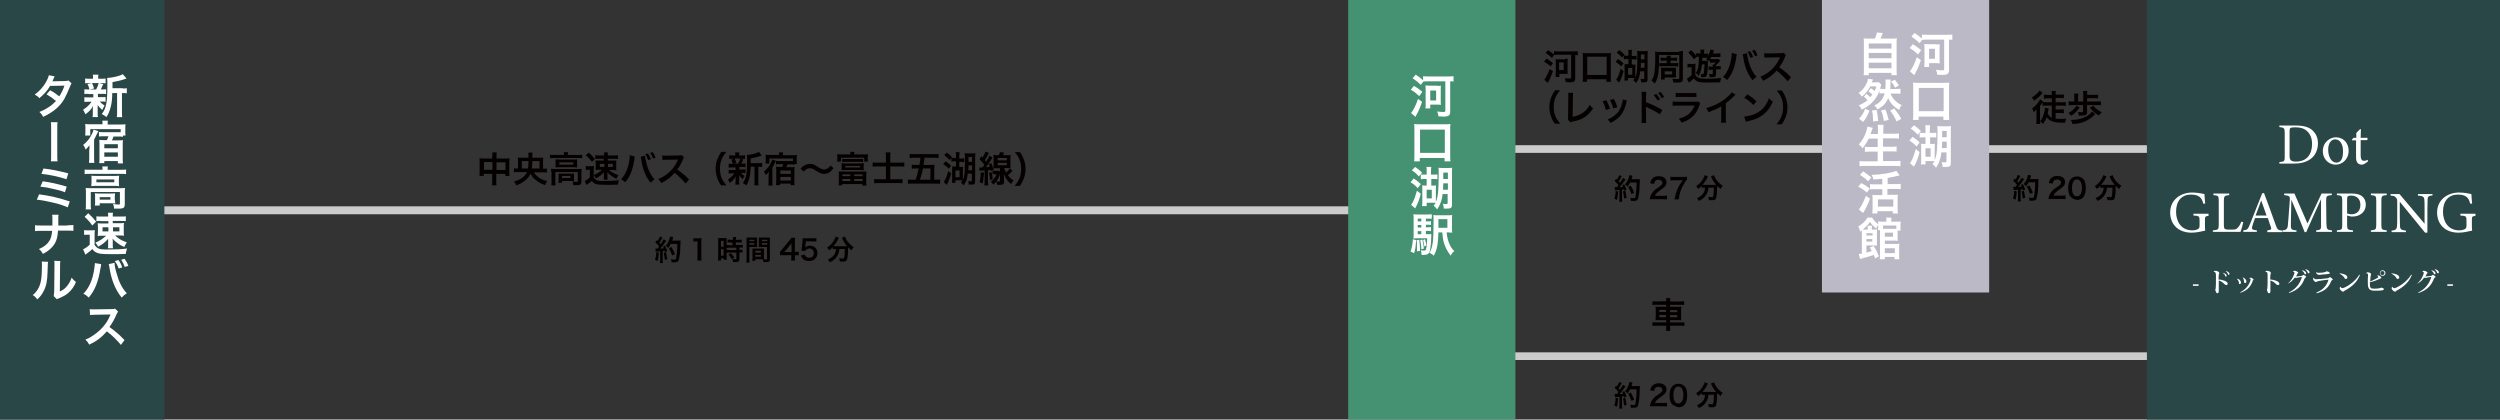 <?xml version="1.0" encoding="utf-8"?>
<!-- Generator: Adobe Illustrator 23.0.4, SVG Export Plug-In . SVG Version: 6.00 Build 0)  -->
<svg version="1.1" id="レイヤー_1" xmlns="http://www.w3.org/2000/svg" xmlns:xlink="http://www.w3.org/1999/xlink" x="0px"
	 y="0px" viewBox="0 0 977.8 164.1" style="enable-background:new 0 0 977.8 164.1;" xml:space="preserve">
<rect x="0" y="0" width="977.8" height="164.1" fill="#333333" stroke="none"/>
<style type="text/css">
	.st0{fill:#CCCCCC;}
	.st1{fill:#BAB9C5;}
	.st2{fill:#FFFFFF;}
	.st3{fill:#040000;}
	.st4{fill:#2A4747;}
	.st5{fill:#459272;}
</style>
<path class="st0" d="M927.7,140.8H557.8c-0.8,0-1.5-0.7-1.5-1.5l0,0c0-0.8,0.7-1.5,1.5-1.5h369.9V140.8z"/>
<path class="st0" d="M962.4,59.8h-396c-0.8,0-1.5-0.7-1.5-1.5v0c0-0.8,0.7-1.5,1.5-1.5h396V59.8z"/>
<rect x="712.6" y="0" class="st1" width="65.4" height="114.4"/>
<g>
	<path class="st2" d="M748.1,17.3c1.3,0.7,1.9,1.2,3.3,2.3l-1.2,1.7c-1.4-1.3-1.9-1.7-3.3-2.5L748.1,17.3z M751.3,23.5
		c-1,2.9-1.3,3.5-2.6,5.9l-1.7-1.5c0.8-0.9,1.9-3,2.7-5.5L751.3,23.5z M750.8,16.9c-1.3-1.2-1.7-1.6-3.2-2.6l1.2-1.4
		c1.3,0.8,1.9,1.3,2.9,2.2v-1.6c0.5,0.1,1.2,0.1,2.1,0.1h7.6c0.9,0,1.6,0,2.2-0.1v2.1c-0.4-0.1-0.6-0.1-1.3-0.1v11.9
		c0,1.4-0.6,1.9-2.6,1.9c-0.4,0-1.4-0.1-2-0.1c-0.1-0.8-0.2-1.2-0.5-1.9c1.1,0.1,1.7,0.2,2.3,0.2c0.8,0,0.9-0.1,0.9-0.5V15.5h-6.5
		c-0.8,0-1.5,0-2.1,0.1L750.8,16.9z M757.3,17.4c0.7,0,1,0,1.4-0.1c-0.1,0.4-0.1,0.8-0.1,1.5v4.5c0,0.7,0,1.1,0.1,1.5
		c-0.4,0-0.7-0.1-1.4-0.1h-2.8v1.5h-1.9c0.1-0.4,0.1-1.2,0.1-1.8v-5.7c0-0.6,0-1-0.1-1.5c0.4,0,0.8,0.1,1.4,0.1H757.3z M754.5,23
		h2.3v-3.9h-2.3V23z"/>
	<path class="st2" d="M748.2,46.9c0.1-0.6,0.1-1.3,0.1-2.3V34.3c0-0.8,0-1.4-0.1-2c0.6,0.1,1.2,0.1,2,0.1h10.2c0.8,0,1.4,0,2-0.1
		c-0.1,0.6-0.1,1.1-0.1,2v10.3c0,0.9,0,1.7,0.1,2.3h-2.3v-1.3h-9.7v1.3H748.2z M750.5,43.5h9.7v-9.1h-9.7V43.5z"/>
	<path class="st2" d="M748,53.5c1.1,0.7,1.9,1.3,2.8,2.2l-1.2,1.6c-0.9-1-1.6-1.6-2.8-2.3L748,53.5z M750.8,59.5
		c-0.5,2.1-1.3,4.1-2.2,5.7l-1.6-1.4c0.3-0.3,0.5-0.7,0.8-1.3c0.5-0.9,0.8-1.9,1.5-4.2L750.8,59.5z M748.6,49
		c1.2,0.8,1.9,1.4,2.7,2.3l-1.3,1.4c-0.8-1-1.5-1.6-2.7-2.4L748.6,49z M755.7,56.3c0.6,0,0.8,0,1.1-0.1c-0.1,0.4-0.1,0.9-0.1,1.5
		v3.9c0,0.6,0,0.7,0,1c0.8-1.8,1.1-4.2,1.1-10.7c0-1.2,0-2.3-0.1-2.6c0.6,0.1,1.1,0.1,1.9,0.1h1.8c0.8,0,1.2,0,1.7-0.1
		c-0.1,0.4-0.1,0.8-0.1,1.6v12.8c0,1.3-0.4,1.6-2.1,1.6c-0.5,0-0.7,0-1.1,0c0-0.7-0.2-1.4-0.4-1.9c0.6,0.1,1,0.1,1.4,0.1
		c0.3,0,0.5-0.1,0.5-0.4v-3.5h-2c-0.1,1.4-0.3,2.1-0.6,3c-0.4,1.1-0.7,1.8-1.5,3c-0.5-0.6-0.8-1-1.4-1.5c0.5-0.5,0.6-0.7,0.8-1.1
		c-0.2,0-0.5,0-0.9,0h-2.6v1.3h-1.8c0.1-0.6,0.1-1.1,0.1-1.9v-4.8c0-0.6,0-1-0.1-1.4c0.3,0,0.6,0.1,1.1,0.1h0.7v-2.6h-0.7
		c-0.5,0-1,0-1.6,0.1v-1.9c0.5,0.1,0.9,0.1,1.6,0.1h0.7v-1.4c0-0.7,0-1.2-0.1-1.6h1.9c-0.1,0.5-0.1,0.9-0.1,1.5V52h0.8
		c0.7,0,1.1,0,1.7-0.1v1.9c-0.5-0.1-1-0.1-1.6-0.1h-0.8v2.6H755.7z M753.1,61.3h2V58h-2V61.3z M759.6,55.4c0,1.1-0.1,1.6-0.1,2.5
		h1.9v-2.5H759.6z M761.4,51.2h-1.8v2.5h1.8V51.2z"/>
	<path class="st2" d="M733.3,15.1c0.4-0.8,0.6-1.5,0.8-2.4l2.3,0.2c-0.3,0.9-0.6,1.5-0.9,2.2h4.2c1,0,1.5,0,2.2-0.1
		c-0.1,0.6-0.1,1.1-0.1,2.2v10.1c0,1.1,0,1.5,0.1,2.1h-2.1v-0.9h-8.9v0.9h-2c0.1-0.4,0.1-1.2,0.1-2.1V17.2c0-1.1,0-1.6-0.1-2.2
		c0.6,0.1,1.2,0.1,2.2,0.1H733.3z M730.9,19h8.9v-2h-8.9V19z M730.9,22.8h8.9v-2.1h-8.9V22.8z M730.9,26.7h8.9v-2.2h-8.9V26.7z"/>
	<path class="st2" d="M730,36.7c0.5,0.4,1,0.8,1.5,1.3c0.3-0.4,0.5-0.6,0.8-1c-0.4-0.4-0.9-0.8-1.5-1.3l0.9-1.2
		c0.6,0.4,1,0.6,1.5,1.1c0.3-0.6,0.4-0.9,0.7-1.8h-2.4c-0.8,1.6-2,3-3.3,4c-0.4-0.6-0.7-1-1.3-1.4c1.4-1,2.4-2.1,3.1-3.7
		c0.4-0.7,0.5-1.2,0.6-1.9l2,0.3c-0.1,0.1-0.1,0.2-0.2,0.4c-0.1,0.2-0.1,0.2-0.2,0.4c0,0,0,0-0.1,0.3h1.4c0.6,0,1,0,1.3-0.1l1,1
		c-0.1,0.3-0.1,0.3-0.2,0.7c-0.1,0.2-0.1,0.5-0.3,0.9c0.4,0,0.9,0.1,1.5,0.1h0.6c0-0.7,0.1-1.1,0.1-1.9c0-1,0-1.3-0.1-1.8h2.1
		c-0.1,0.4-0.1,0.6-0.1,1.6c0,0.6,0,1.2-0.1,2.1h2.1c0.8,0,1.4,0,1.9-0.1v2c-0.6-0.1-1.1-0.1-1.9-0.1h-2c0.5,1.2,1,2,2,2.9
		c0.8,0.8,1.3,1.1,2.4,1.6c-0.5,0.6-0.7,1-1,1.9c-2.1-1.2-3.6-2.8-4.3-4.7c-0.4,1-0.9,1.9-1.5,2.5c-0.6,0.7-1.4,1.3-2.7,2
		c-0.3-0.6-0.6-1-1.2-1.6c1.3-0.6,2.1-1.2,2.8-2.1c0.5-0.7,1-1.6,1.2-2.6h-0.3c-0.9,0-1.1,0-1.7,0.1v-1.1c-0.7,1.9-1.5,3.2-2.9,4.6
		c-0.5,0.5-1.3,1.2-2.1,1.7c-0.5,0.3-0.9,0.5-1.9,1.1c-0.3-0.7-0.6-1.1-1.2-1.7c1.6-0.7,2.3-1.1,3.4-2c-0.4-0.5-1-1-1.4-1.4
		L730,36.7z M727.1,46.4c1.2-1.2,1.8-2.2,2.4-3.9l1.7,0.8c-0.8,2-1.3,2.9-2.5,4.4L727.1,46.4z M732.6,47.5c0-1.8-0.1-2.9-0.4-4.3
		L734,43c0.3,1.5,0.4,2.4,0.6,4.3L732.6,47.5z M736.8,47.3c-0.2-1.6-0.5-2.7-1.1-4.1l1.7-0.4c0.6,1.5,0.9,2.4,1.3,4.1L736.8,47.3z
		 M741.8,47.5c-0.9-1.9-1.4-2.8-2.5-4.2l1.5-0.9c1.4,1.7,2,2.5,2.8,4.1L741.8,47.5z M741.1,31.2c0.6,0.7,1.2,1.5,1.6,2.2l-1.5,0.9
		c-0.5-1-0.8-1.5-1.6-2.4L741.1,31.2z"/>
	<path class="st2" d="M730.9,54.2c-0.7,1.5-1.5,2.6-2.4,3.8c-0.5-0.7-0.9-1.1-1.5-1.5c1.3-1.4,2.4-3.3,3-5.3
		c0.2-0.8,0.3-1.2,0.4-1.7l2.1,0.5c0,0.1,0,0.1-0.2,0.5c-0.1,0.1-0.1,0.1-0.2,0.6c-0.1,0.3-0.3,0.7-0.5,1.3h2.9v-1.4
		c0-0.9,0-1.5-0.1-2.2h2.3c-0.1,0.6-0.1,1.2-0.1,2.1v1.4h3.7c0.9,0,1.7,0,2.4-0.1v2c-0.8-0.1-1.5-0.1-2.4-0.1h-3.8v3.3h3.1
		c0.9,0,1.6,0,2.2-0.1v2c-0.6-0.1-1.4-0.1-2.2-0.1h-3.1v3.8h4.3c1,0,1.8,0,2.5-0.1v2.1c-0.8-0.1-1.5-0.1-2.4-0.1h-11
		c-0.9,0-1.7,0-2.6,0.1V63c0.8,0.1,1.5,0.1,2.5,0.1h4.6v-3.8h-2.8c-0.8,0-1.6,0-2.2,0.1v-2c0.6,0.1,1.2,0.1,2.2,0.1h2.8v-3.3H730.9z
		"/>
	<path class="st2" d="M728,71.6c1.3,0.7,2.1,1.2,3.3,2.1l-1.1,1.6c-1.3-1-2-1.6-3.4-2.3L728,71.6z M731.4,77.7
		c-0.8,2.2-1.8,4.2-2.7,5.6l-1.7-1.4c0.2-0.2,0.4-0.4,0.6-0.8c0.8-1.2,1.4-2.5,2.2-4.5L731.4,77.7z M728.7,67c1.5,1,2,1.4,3.2,2.4
		l-1.2,1.5c-1.1-1-1.8-1.6-3.2-2.5L728.7,67z M736.4,69.9c-1.8,0.2-2.2,0.2-3.7,0.3c-0.1-0.7-0.3-1-0.7-1.8c3.9-0.1,8-0.8,9.7-1.6
		l1.3,1.8c-0.3,0.1-0.3,0.1-0.9,0.2c-0.9,0.2-2.5,0.6-3.8,0.8v2.4h3.1c0.9,0,1.5,0,2-0.1V74c-0.5-0.1-1.2-0.1-2-0.1h-3.2v2.3h2.7
		c0.6,0,1.1,0,1.4-0.1c-0.1,0.4-0.1,1-0.1,1.6v3.9c0,0.7,0,1.4,0.1,1.9h-2v-0.9h-6v0.9h-2c0-0.5,0.1-1.2,0.1-1.9v-3.9
		c0-0.6,0-1.1-0.1-1.5c0.4,0.1,0.8,0.1,1.4,0.1h2.5v-2.3h-2.8c-0.8,0-1.4,0-2,0.1v-2.1c0.5,0.1,1.2,0.1,2,0.1h2.8V69.9z M734.5,80.8
		h6V78h-6V80.8z"/>
	<path class="st2" d="M733.4,101.1c-0.2-0.6-0.4-1-0.5-1.4c-0.8,0.3-2.5,0.8-4,1.2c-0.8,0.2-1,0.3-1.4,0.4l-0.5-2
		c0.5,0,0.5,0,1.2-0.1v-8c0-0.5,0-0.8,0-1.1c-0.2,0.1-0.4,0.3-0.7,0.5c-0.1-0.8-0.3-1.3-0.7-2c1-0.6,1.4-1,2.2-1.7
		c0.6-0.6,1.1-1.2,1.4-1.8h1.8c0.5,0.8,1.3,1.8,2.4,2.6c0-0.6,0-0.8-0.1-1.1c0.4,0,0.8,0.1,1.5,0.1h1.8v-0.3c0-0.5,0-0.9-0.1-1.3
		h2.1c-0.1,0.4-0.1,0.7-0.1,1.3v0.3h2c0.7,0,1.3,0,1.7-0.1c0,0.4-0.1,0.7-0.1,1.3V89c0,0.5,0,0.9,0.1,1.2h-1.2c0,0.3,0,0.3,0,0.4
		v2.2c0,0.7,0,1,0.1,1.4c-0.4,0-0.8-0.1-1.3-0.1h-3.8v1.3h4.3c0.6,0,1,0,1.4-0.1c-0.1,0.4-0.1,0.8-0.1,1.4v3.1c0,0.7,0,1.1,0.1,1.6
		h-1.9v-0.9h-3.8v0.9h-2c0.1-0.4,0.1-0.8,0.1-1.5v-9.2c0-0.3,0-0.3,0-0.7h-0.8c0-0.4,0.1-0.7,0.1-1.1V88c-0.4,0.5-0.6,0.8-0.8,1.4
		c-1.2-1-1.7-1.6-2.4-2.6c-0.9,1.2-1.6,1.9-2.8,3c0.3,0,0.5,0,0.9,0h1v-0.6c0-0.4,0-0.6-0.1-0.9h1.8c-0.1,0.3-0.1,0.5-0.1,0.9v0.6
		h0.7c0.7,0,1,0,1.4-0.1c-0.1,0.5-0.1,0.9-0.1,1.5v3.4c0,0.7,0,1.1,0,1.5c-0.3,0-0.6-0.1-1.1-0.1H730v2.8c1.1-0.3,1.4-0.4,2.1-0.6
		c-0.3-0.6-0.4-0.7-0.8-1.4l1.5-0.6c0.8,1.2,1.4,2.3,2.1,4L733.4,101.1z M732.4,92.1v-0.9H730v0.9H732.4z M730,94.5h2.3v-1H730V94.5
		z M741.7,88.2h-5.2v1.3h4.4c0.3,0,0.4,0,0.8,0V88.2z M737.2,92.6h3.2V91h-3.2V92.6z M737.2,99h3.9v-1.9h-3.9V99z"/>
</g>
<g>
	<path class="st3" d="M604.9,22.9c1,0.6,1.5,1,2.5,1.8l-0.9,1.3c-1.1-1-1.5-1.3-2.6-1.9L604.9,22.9z M607.4,27.8
		c-0.8,2.3-1,2.8-2,4.6l-1.4-1.2c0.6-0.7,1.4-2.3,2.1-4.2L607.4,27.8z M607,22.7c-1-1-1.3-1.2-2.5-2l1-1.1c1,0.7,1.5,1,2.3,1.7V20
		c0.4,0.1,0.9,0.1,1.7,0.1h5.9c0.7,0,1.2,0,1.7-0.1v1.6c-0.3,0-0.5,0-1-0.1v9.2c0,1.1-0.5,1.5-2.1,1.5c-0.3,0-1.1,0-1.6-0.1
		c-0.1-0.6-0.2-0.9-0.4-1.5c0.9,0.1,1.3,0.1,1.8,0.1c0.6,0,0.7,0,0.7-0.4v-8.9h-5.1c-0.6,0-1.2,0-1.6,0.1L607,22.7z M612.1,23
		c0.5,0,0.8,0,1.1,0c0,0.3-0.1,0.6-0.1,1.2v3.5c0,0.5,0,0.8,0.1,1.2c-0.3,0-0.6,0-1.1,0h-2.2v1.2h-1.5c0-0.3,0.1-0.9,0.1-1.4v-4.4
		c0-0.5,0-0.8-0.1-1.1c0.3,0,0.6,0,1.1,0H612.1z M609.8,27.4h1.8v-3h-1.8V27.4z"/>
	<path class="st3" d="M619,32c0.1-0.5,0.1-1,0.1-1.8v-8c0-0.6,0-1-0.1-1.5c0.5,0.1,0.9,0.1,1.6,0.1h7.9c0.7,0,1.1,0,1.6-0.1
		c-0.1,0.5-0.1,0.9-0.1,1.5v8c0,0.7,0,1.3,0.1,1.8h-1.8v-1h-7.6v1H619z M620.8,29.3h7.6v-7.1h-7.6V29.3z"/>
	<path class="st3" d="M632.8,23.1c0.9,0.5,1.5,1,2.2,1.7l-0.9,1.2c-0.7-0.8-1.3-1.2-2.2-1.8L632.8,23.1z M635,27.8
		c-0.4,1.7-1,3.2-1.7,4.5l-1.2-1.1c0.2-0.3,0.4-0.5,0.6-1c0.4-0.7,0.6-1.5,1.2-3.3L635,27.8z M633.3,19.6c0.9,0.6,1.4,1.1,2.1,1.8
		l-1,1.1c-0.7-0.8-1.1-1.2-2.1-1.9L633.3,19.6z M638.8,25.3c0.5,0,0.6,0,0.9,0c0,0.3-0.1,0.7-0.1,1.2v3c0,0.5,0,0.6,0,0.8
		c0.7-1.4,0.8-3.2,0.8-8.3c0-0.9,0-1.8-0.1-2.1c0.4,0,0.8,0.1,1.5,0.1h1.4c0.6,0,1,0,1.3-0.1c0,0.3-0.1,0.7-0.1,1.2V31
		c0,1-0.3,1.2-1.6,1.2c-0.4,0-0.5,0-0.9,0c0-0.6-0.1-1-0.3-1.4c0.5,0.1,0.7,0.1,1.1,0.1c0.3,0,0.4-0.1,0.4-0.3v-2.7h-1.6
		c-0.1,1.1-0.2,1.6-0.4,2.3c-0.3,0.9-0.6,1.4-1.2,2.3c-0.4-0.5-0.7-0.8-1.1-1.1c0.3-0.4,0.4-0.5,0.6-0.9c-0.2,0-0.4,0-0.7,0h-2v1
		h-1.4c0.1-0.5,0.1-0.9,0.1-1.5v-3.8c0-0.5,0-0.7,0-1.1c0.3,0,0.4,0,0.9,0h0.6v-2h-0.6c-0.4,0-0.7,0-1.2,0.1v-1.5
		c0.4,0,0.7,0.1,1.2,0.1h0.6v-1.1c0-0.5,0-0.9-0.1-1.2h1.5c0,0.3-0.1,0.7-0.1,1.2v1.2h0.6c0.5,0,0.9,0,1.3-0.1v1.5
		c-0.4,0-0.8-0.1-1.3-0.1h-0.6v2H638.8z M636.8,29.2h1.6v-2.6h-1.6V29.2z M641.8,24.6c0,0.9,0,1.2-0.1,1.9h1.5v-1.9H641.8z
		 M643.2,21.3h-1.4v1.9h1.4V21.3z"/>
	<path class="st3" d="M656.8,20c0.7,0,1.1,0,1.5-0.1c-0.1,0.5-0.1,0.9-0.1,1.6v9.3c0,1.2-0.4,1.5-2.2,1.5c-0.3,0-0.9,0-1.5,0
		c-0.1-0.6-0.2-1-0.4-1.5c0.9,0.1,1.6,0.1,2,0.1c0.6,0,0.7,0,0.7-0.3v-9.1h-7.9v1.6c0,3.6-0.2,5.7-0.6,7.2c-0.3,1-0.5,1.5-1.1,2.4
		c-0.3-0.4-0.7-0.8-1.3-1.2c0.5-0.7,0.8-1.3,1-2.1c0.3-1.3,0.5-3.5,0.5-6.8c0-1.4,0-1.8-0.1-2.4c0.4,0,0.8,0.1,1.5,0.1H656.8z
		 M652,23.7h-1.4c-0.4,0-0.8,0-1.1,0.1v-1.3c0.3,0,0.6,0.1,1.1,0.1h1.3c0-0.5,0-0.5,0-0.8h1.6c0,0.3,0,0.4-0.1,0.8h1.4
		c0.4,0,0.7,0,1.1-0.1v1.3c-0.3,0-0.6-0.1-1.1-0.1h-1.4v1h1.7c0.6,0,1,0,1.3-0.1V26c-0.4,0-0.7-0.1-1.3-0.1h-4.8
		c-0.6,0-0.9,0-1.3,0.1v-1.4c0.3,0.1,0.6,0.1,1.3,0.1h1.6V23.7z M655.5,29.4c0,0.4,0,0.7,0,0.9c-0.4,0-0.6,0-1.1,0h-3.3v0.8h-1.5
		c0.1-0.3,0.1-0.6,0.1-1.1v-2.5c0-0.5,0-0.7-0.1-1c0.5,0,0.6,0,1,0h3.8c0.6,0,0.8,0,1.1,0c0,0.3,0,0.5,0,1V29.4z M651.1,29.1h2.9
		v-1.2h-2.9V29.1z"/>
	<path class="st3" d="M660.1,24.9c0.4,0.1,0.6,0.1,1.1,0.1h0.9c0.4,0,0.7,0,1.1-0.1c-0.1,0.4-0.1,0.8-0.1,1.5v3
		c0.8,1.1,1.5,1.4,4.2,1.4c2.4,0,4.1-0.1,5.9-0.3c-0.3,0.7-0.3,1-0.4,1.7c-1.4,0-3.6,0.1-5.4,0.1c-2.9,0-4-0.4-4.9-1.6
		c-0.3,0.3-0.6,0.6-1,0.9c-0.2,0.2-0.3,0.2-0.7,0.5c-0.2,0.1-0.2,0.1-0.3,0.2l-0.7-1.6c0.6-0.3,1.2-0.7,1.8-1.3v-3.1h-0.6
		c-0.4,0-0.6,0-1,0.1V24.9z M665.7,24.9c-0.1,1.1-0.2,1.7-0.4,2.5c-0.3,1-0.5,1.5-1,2.4c-0.2-0.5-0.6-1-1-1.3c0.6-1,0.9-1.7,1-3
		c0.1-0.9,0.1-1.5,0.2-3.3c-0.4,0-0.7,0-1,0.1l-1,0.9c-0.7-1.1-1.3-1.8-2.2-2.6l1.1-1c0.9,0.8,1.4,1.4,2,2.2v-1
		c0.4,0.1,0.7,0.1,1.4,0.1h0.3v-0.4c0-0.5,0-0.8-0.1-1.1h1.6c-0.1,0.3-0.1,0.6-0.1,1.1V21h0.2c0.6,0,0.9,0,1.3-0.1v1
		c0.5-1,0.9-1.9,0.9-2.5l1.5,0.2c-0.2,0.7-0.3,0.9-0.5,1.3h1.8c0.5,0,0.8,0,1.2-0.1v1.5c-0.3,0-0.7,0-1.2,0h-2.4
		c-0.1,0.3-0.2,0.4-0.4,0.8c0.3,0,0.6,0,1,0h1.5c0.5,0,0.7,0,0.8,0l0.6,0.7c-0.1,0.1-0.2,0.2-0.3,0.3c-0.3,0.4-0.9,1-1.4,1.4v0.4
		h0.9c0.4,0,0.7,0,1-0.1v1.4c-0.3,0-0.5-0.1-0.8-0.1h-1V29c0,0.6-0.2,0.9-0.6,1.1c-0.3,0.1-0.5,0.1-1.6,0.1c0,0-0.1,0-0.3,0
		c0-0.5-0.1-0.9-0.3-1.3c0.4,0.1,0.8,0.1,1.2,0.1c0.2,0,0.3-0.1,0.3-0.3v-1.4h-0.5c-0.4,0-0.8,0-1.1,0.1v-1.4c0.3,0,0.7,0.1,1.1,0.1
		h0.5c0-0.4,0-0.5-0.1-0.8h0.4c0.3-0.2,0.6-0.5,0.8-0.8h-1.1c-0.4,0-0.7,0-1.1,0.1v-1.1l-0.3,0.5c-0.4-0.3-0.7-0.6-1.2-0.8
		c0.2-0.3,0.3-0.4,0.5-0.6c-0.3,0-0.4,0-0.7,0h-1.3c0,1,0,1,0,1.2h1c0.5,0,0.8,0,1.2-0.1c0,0.3,0,0.5,0,0.9c0,2.2-0.2,3.8-0.4,4.7
		c-0.2,0.7-0.6,0.9-1.6,0.9c-0.2,0-0.3,0-0.6,0c0-0.6-0.1-0.9-0.2-1.3c0.2,0,0.6,0.1,0.7,0.1c0.3,0,0.4-0.1,0.5-0.4
		c0.1-0.6,0.2-2,0.3-3.4H665.7z"/>
	<path class="st3" d="M679.3,21.2c0,0.2-0.1,0.2-0.1,0.3l0,0.2l-0.1,0.4l0,0.3c-0.6,4-1.7,6.8-3.6,8.9c-0.7-0.6-0.9-0.8-1.6-1.2
		c0.8-0.8,1.4-1.7,2-3c0.6-1.3,1.1-3,1.3-4.8c0.1-0.6,0.1-1.1,0.1-1.4c0,0,0-0.1,0-0.2L679.3,21.2z M683.3,20.8c0,0.6,0.3,2,0.6,3.2
		c0.7,2.6,1.7,4.5,3.1,6.1c-0.7,0.4-1,0.7-1.5,1.3c-1.9-2.2-3.2-5.4-3.7-9.2c-0.1-0.6-0.1-0.8-0.2-1L683.3,20.8z M684.5,20
		c0.5,0.7,0.8,1.3,1.2,2.3l-1.1,0.3c-0.3-0.9-0.6-1.5-1.1-2.3L684.5,20z M686.4,22c-0.3-0.9-0.7-1.6-1.1-2.2l1-0.3
		c0.5,0.7,0.8,1.3,1.1,2.2L686.4,22z"/>
	<path class="st3" d="M699.2,31.8c-1.2-1.4-2.8-3-4.3-4.2c-1.6,1.8-3.2,3-5.3,4c-0.4-0.7-0.6-1-1.1-1.6c1.1-0.4,1.8-0.8,2.8-1.5
		c2.1-1.5,3.8-3.5,4.7-5.7l0.2-0.4c-0.2,0-0.2,0-4.6,0.1c-0.7,0-1,0-1.5,0.1l-0.1-1.8c0.4,0.1,0.7,0.1,1.2,0.1c0.1,0,0.2,0,0.3,0
		l4.9-0.1c0.8,0,0.9,0,1.2-0.2l0.9,1c-0.2,0.2-0.3,0.4-0.4,0.8c-0.6,1.5-1.3,2.7-2.2,3.9c0.9,0.6,1.6,1.2,2.6,2
		c0.4,0.3,0.4,0.3,2,1.9L699.2,31.8z"/>
	<path class="st3" d="M608.2,48.5c-0.8-1.1-1.1-1.7-1.5-2.8c-0.5-1.3-0.7-2.5-0.7-3.9c0-1.3,0.2-2.5,0.7-3.7c0.4-1,0.7-1.6,1.5-2.8
		h2c-1,1.2-1.4,1.9-1.8,2.8c-0.5,1.1-0.7,2.3-0.7,3.7c0,1.4,0.2,2.7,0.7,3.8c0.4,0.9,0.8,1.5,1.8,2.8H608.2z"/>
	<path class="st3" d="M615.3,36.3c-0.1,0.4-0.1,0.7-0.1,1.4l-0.1,8c1.5-0.3,2.8-0.8,3.8-1.5c1.3-0.9,2.2-1.8,2.9-3.2
		c0.5,0.7,0.7,0.9,1.3,1.4c-1,1.5-1.9,2.4-3.1,3.3c-1.4,0.9-2.8,1.5-5.1,1.9c-0.4,0.1-0.5,0.1-0.8,0.2l-0.9-1.1
		c0.1-0.4,0.1-0.6,0.1-1.4l0.1-7.6c0-1,0-1-0.1-1.4L615.3,36.3z"/>
	<path class="st3" d="M628.3,39.2c0.6,1.1,0.9,1.8,1.4,3.3l-1.6,0.5c-0.4-1.4-0.6-2.2-1.3-3.4L628.3,39.2z M636.3,39.3
		c-0.1,0.2-0.1,0.3-0.2,0.7c-0.4,1.9-1,3.4-1.9,4.7c-1,1.4-2.2,2.3-4.3,3.4c-0.4-0.6-0.5-0.8-1.1-1.4c1-0.4,1.6-0.7,2.4-1.3
		c1.6-1.2,2.6-2.6,3.2-4.9c0.2-0.7,0.3-1.2,0.3-1.6L636.3,39.3z M631.2,38.7c0.7,1.4,1,2,1.4,3.2l-1.6,0.5c-0.3-1.1-0.7-2.1-1.3-3.3
		L631.2,38.7z"/>
	<path class="st3" d="M642,47.9c0.1-0.4,0.1-0.8,0.1-1.6v-9c0-0.8,0-1.1-0.1-1.4h1.9c0,0.4-0.1,0.6-0.1,1.5V40
		c1.6,0.5,4.1,1.7,6.4,3l-1,1.7c-1-0.7-3-1.8-5-2.7c-0.3-0.2-0.4-0.2-0.5-0.2c0,0.4,0.1,0.6,0.1,1v3.7c0,0.8,0,1.1,0.1,1.6H642z
		 M647.8,36.7c0.6,0.7,1,1.2,1.5,2.1l-1,0.5c-0.5-0.9-0.9-1.4-1.5-2.1L647.8,36.7z M649.9,38.4c-0.4-0.8-0.9-1.4-1.4-2l0.9-0.5
		c0.6,0.6,1,1.2,1.5,2L649.9,38.4z"/>
	<path class="st3" d="M665,40.5c-0.1,0.3-0.2,0.4-0.4,0.9c-0.7,2.1-1.8,3.6-3.2,4.7c-1,0.8-1.9,1.2-3.7,1.9
		c-0.3-0.7-0.5-0.9-1.1-1.6c1.7-0.4,2.8-1,3.9-1.8c1-0.9,1.6-1.7,2.3-3.3H656c-0.9,0-1.3,0-1.8,0.1v-1.7c0.5,0.1,0.8,0.1,1.8,0.1
		h6.7c0.9,0,1.1,0,1.6-0.1L665,40.5z M655.4,36.3c0.5,0.1,0.8,0.1,1.6,0.1h4.9c0.9,0,1.2,0,1.6-0.1V38c-0.4-0.1-0.7-0.1-1.6-0.1H657
		c-0.9,0-1.2,0-1.6,0.1V36.3z"/>
	<path class="st3" d="M678.8,37c-0.2,0.2-0.3,0.3-0.5,0.5c-1.1,1.1-2.1,2-3.3,2.9v6c0,0.8,0,1.2,0.1,1.6h-2c0.1-0.4,0.1-0.7,0.1-1.5
		v-4.9c-1.6,1-2.4,1.3-5,2.3c-0.3-0.7-0.4-1-0.9-1.6c2.8-0.8,5.1-1.9,7.4-3.6c1.2-1,2.2-1.9,2.6-2.6L678.8,37z"/>
	<path class="st3" d="M682.2,45.6c1.2-0.1,2.9-0.5,4.1-1c1.8-0.8,3.1-1.8,4.2-3.4c0.6-0.9,1-1.7,1.4-2.8c0.5,0.7,0.8,0.9,1.5,1.4
		c-1.2,2.6-2.5,4.2-4.4,5.5c-1.4,1-3.2,1.6-5.3,2.1c-0.6,0.1-0.6,0.1-0.9,0.2L682.2,45.6z M683.4,36.9c1.7,1,2.5,1.7,3.6,2.7
		l-1.2,1.5c-1.1-1.2-2.3-2.1-3.6-2.8L683.4,36.9z"/>
	<path class="st3" d="M694.9,48.5c1-1.2,1.4-1.9,1.8-2.8c0.5-1.2,0.7-2.4,0.7-3.8c0-1.4-0.2-2.6-0.7-3.7c-0.4-0.9-0.8-1.6-1.8-2.8h2
		c0.8,1.1,1.1,1.7,1.5,2.8c0.5,1.3,0.7,2.4,0.7,3.7c0,1.4-0.2,2.6-0.7,3.9c-0.4,1-0.7,1.6-1.5,2.8H694.9z"/>
</g>
<g>
	<path class="st3" d="M632.9,74.9c-0.1,1.4-0.2,2.3-0.5,3.3l-1-0.5c0.3-0.9,0.5-1.7,0.5-3L632.9,74.9z M631.5,73.2
		c0.2,0,0.3,0,0.5,0c0.1,0,0.2,0,0.4,0c0.4-0.5,0.4-0.5,0.6-0.8c-0.6-0.8-0.7-0.9-1.5-1.6l0.6-0.9c0.2,0.2,0.2,0.3,0.3,0.4
		c0.4-0.6,0.8-1.4,0.9-1.8l1,0.4c-0.1,0.1-0.1,0.2-0.2,0.4c-0.3,0.5-0.7,1.3-1,1.7c0.2,0.2,0.3,0.4,0.5,0.5c0.7-1,1-1.6,1.2-1.9
		l1,0.6c-0.1,0.1-0.2,0.2-0.4,0.5c-0.6,0.9-1.4,1.9-1.9,2.5c0.6,0,0.7,0,1.3-0.1c-0.1-0.3-0.1-0.4-0.3-0.7l0.8-0.3
		c0.3,0.6,0.6,1.3,0.9,2.1l-0.9,0.4c-0.1-0.3-0.1-0.3-0.1-0.5c-0.3,0-0.6,0.1-0.8,0.1v3.5c0,0.5,0,0.8,0.1,1.2h-1.2
		c0-0.3,0.1-0.6,0.1-1.2v-3.4c-0.5,0-0.8,0.1-1,0.1c-0.5,0-0.5,0-0.7,0.1L631.5,73.2z M635.7,74.6c0.2,1,0.4,1.9,0.5,2.8l-1,0.2
		c-0.1-0.8-0.2-2-0.4-2.8L635.7,74.6z M637.6,71.3c-0.4,0.8-0.6,1.1-1.1,1.7c-0.2-0.3-0.5-0.6-0.9-0.9c0.5-0.6,1-1.4,1.3-2.2
		c0.2-0.5,0.3-1,0.4-1.4l1.2,0.2c-0.1,0.1-0.1,0.1-0.1,0.5c-0.1,0.5-0.2,0.6-0.3,0.9h2.4c0.5,0,0.7,0,0.9,0c0,0.4,0,0.4-0.1,1.9
		c0,1.3-0.1,3.2-0.3,4.1c-0.2,1.3-0.4,1.9-0.7,2.2c-0.3,0.2-0.7,0.3-1.4,0.3c-0.3,0-0.6,0-1,0c-0.1-0.5-0.1-0.8-0.3-1.2
		c0.6,0.1,1.1,0.1,1.4,0.1c0.5,0,0.6-0.1,0.7-0.8c0.2-1.1,0.4-3,0.4-5.3H637.6z M638.1,75.9c-0.5-1.3-0.7-1.8-1.3-2.8l1-0.5
		c0.6,1,0.9,1.6,1.4,2.8L638.1,75.9z"/>
	<path class="st3" d="M646.7,77.9c-0.9,0-1,0-1.4,0.1c0.1-0.6,0.1-1,0.3-1.4c0.3-0.8,0.8-1.5,1.5-2.2c0.4-0.3,0.7-0.6,1.8-1.3
		c1-0.7,1.3-1.1,1.3-1.6c0-0.7-0.6-1.2-1.5-1.2c-0.6,0-1.1,0.2-1.4,0.6c-0.2,0.3-0.3,0.5-0.3,1l-1.6-0.2c0.2-0.8,0.4-1.3,0.8-1.8
		c0.5-0.6,1.4-1,2.5-1c1.9,0,3.1,0.9,3.1,2.4c0,0.7-0.2,1.3-0.8,1.8c-0.3,0.3-0.4,0.4-1.8,1.4c-0.5,0.3-1,0.8-1.3,1.1
		c-0.3,0.4-0.5,0.6-0.6,1h3.1c0.7,0,1.2,0,1.6-0.1V78c-0.5,0-1-0.1-1.7-0.1H646.7z"/>
	<path class="st3" d="M659.7,70.4c-0.4,0.3-0.7,0.8-1.1,1.6c-1.2,1.9-1.7,3.6-2,6h-1.7c0.4-1.8,0.7-2.9,1.3-4.3
		c0.5-1.1,1-1.8,1.9-3.2h-3.4c-0.6,0-1,0-1.4,0.1v-1.5c0.5,0.1,0.9,0.1,1.5,0.1h3.5c0.8,0,1.1,0,1.5-0.1V70.4z"/>
	<path class="st3" d="M666.5,73.4c-0.4,0-0.6,0-0.9,0.1v-0.8c-0.5,0.5-0.8,0.8-1.4,1.2c-0.2-0.4-0.5-0.7-0.8-1.1
		c1.4-0.9,2.2-1.8,2.9-3.2c0.3-0.5,0.4-0.8,0.4-1.1l1.3,0.5c-0.1,0.2-0.2,0.3-0.3,0.6c-0.4,0.9-1.1,1.8-1.8,2.7c0.3,0,0.4,0,0.6,0h4
		c0.3,0,0.4,0,0.7,0c-0.8-0.9-1.3-1.7-1.8-2.8c0-0.1-0.2-0.3-0.2-0.5l1.2-0.5c0.1,0.3,0.2,0.5,0.4,1c0.7,1.3,1.7,2.3,3,3.2
		c-0.5,0.5-0.5,0.7-0.8,1.2c-0.6-0.5-0.9-0.7-1.4-1.2c0,0.2,0,0.2,0,0.4c0,2.3-0.2,4-0.5,4.6c-0.2,0.5-0.6,0.6-1.6,0.6
		c-0.2,0-0.4,0-1.1,0c-0.1-0.5-0.1-0.7-0.3-1.3c0.5,0.1,1,0.1,1.3,0.1c0.4,0,0.5,0,0.6-0.2c0.2-0.3,0.3-1.8,0.3-2.9v-0.2
		c0,0,0-0.1,0-0.2c0-0.1,0-0.1,0-0.2h-2.1c-0.1,1.1-0.3,1.9-0.9,2.8c-0.6,1-1.5,1.8-2.8,2.4c-0.2-0.4-0.4-0.6-0.8-1.1
		c0.7-0.3,1.1-0.5,1.7-1c0.8-0.7,1.3-1.5,1.4-2.5c0-0.2,0-0.3,0.1-0.6H666.5z"/>
</g>
<g>
	<path class="st3" d="M802.4,41.3h-2.1c-0.5,0-0.9,0-1.4,0.1v-1.5c0.4,0,0.9,0.1,1.5,0.1h2.1v-1.5h-1.7c-0.5,0-1,0-1.4,0.1V37
		c0.4,0.1,0.8,0.1,1.4,0.1h1.7v-0.2c0-0.6,0-1-0.1-1.3h1.7c-0.1,0.3-0.1,0.6-0.1,1.2v0.2h1.8c0.7,0,1,0,1.4-0.1v1.5
		c-0.4,0-0.9-0.1-1.4-0.1h-1.8V40h2.5c0.6,0,1,0,1.5-0.1v1.5c-0.5,0-0.9-0.1-1.5-0.1h-2.5v1.5h1.8c0.6,0,1,0,1.4-0.1v1.6
		c-0.4-0.1-0.9-0.1-1.4-0.1h-1.8v2.2c0.6,0.1,1.2,0.1,1.9,0.1c0.5,0,1,0,2.2-0.1c-0.3,1-0.3,1.1-0.4,1.6c-1,0-1.1,0-1.4,0
		c-1.6,0-3.3-0.3-4.2-0.8c-0.6-0.3-1.2-0.8-1.6-1.4c-0.3,0.9-0.8,1.8-1.4,2.7c-0.5-0.5-0.7-0.7-1.2-1c0,0.4,0,0.7,0.1,1h-1.6
		c0.1-0.4,0.1-1,0.1-1.6v-2.4c0-0.6,0-0.8,0-1.7c-0.4,0.4-0.5,0.6-1.1,1.1c-0.2-0.8-0.3-1.1-0.6-1.5c1-0.7,1.7-1.4,2.4-2.4
		c0.4-0.5,0.6-0.9,0.7-1.2l1.2,0.9c-0.1,0.1-0.1,0.1-0.4,0.6c-0.2,0.4-0.4,0.6-0.8,1.1V47c0,0.2,0,0.3,0,0.5
		c0.7-0.9,1.1-1.6,1.4-2.7c0.3-0.9,0.5-1.9,0.5-2.6c0,0,0-0.1,0-0.1l1.5,0.3c-0.1,0.3-0.1,0.3-0.3,1.4c0,0.2,0,0.3-0.1,0.6
		c0.4,0.8,0.9,1.3,1.6,1.7V41.3z M798.9,36.3c-0.1,0.1-0.1,0.1-0.4,0.5c-0.8,1-2,2-3,2.6c-0.2-0.5-0.4-0.9-0.8-1.3
		c0.9-0.5,1.3-0.9,2-1.5c0.5-0.5,0.8-0.8,1-1.2L798.9,36.3z"/>
	<path class="st3" d="M813.4,42c-0.9,1.4-1.9,2.4-3.4,3.3c-0.3-0.5-0.6-0.8-1-1.1c1.5-0.8,2.5-1.8,3.2-2.9L813.4,42z M820.2,39.7
		c0.7,0,1.1,0,1.5-0.1v1.6c-0.5-0.1-0.9-0.1-1.5-0.1h-3.9v2.8c0,0.6-0.2,1-0.7,1.1c-0.3,0.1-0.7,0.2-1.3,0.2c-0.2,0-0.8,0-1.2,0
		c-0.1-0.6-0.2-0.9-0.4-1.4c0.5,0.1,1,0.1,1.4,0.1c0.5,0,0.6-0.1,0.6-0.3v-2.5h-4c-0.7,0-1.1,0-1.6,0.1v-1.6
		c0.5,0.1,0.9,0.1,1.6,0.1h0.6v-1.9c0-0.5,0-0.8-0.1-1.2h1.7c-0.1,0.4-0.1,0.7-0.1,1.2v1.9h2v-2.8c0-0.6,0-1-0.1-1.3h1.7
		c-0.1,0.4-0.1,0.7-0.1,1.2v0.3h2.8c0.6,0,1,0,1.5-0.1v1.5c-0.4-0.1-0.7-0.1-1.5-0.1h-2.8v1.3H820.2z M819.5,44.6
		c-0.2,0.2-0.2,0.2-0.6,0.6c-1.4,1.3-2.6,2-4.2,2.6c-1.3,0.4-2.5,0.7-4.1,0.7c-0.2-0.6-0.3-1-0.7-1.6c0.2,0,0.4,0,0.4,0
		c2.2,0,4.2-0.5,5.8-1.4c0.9-0.5,1.7-1.3,2.1-1.9L819.5,44.6z M818.7,41.3c0.7,1,2,1.9,3.3,2.6c-0.4,0.5-0.6,0.7-1.1,1.3
		c-1.3-0.8-2.5-1.8-3.5-3.1L818.7,41.3z"/>
</g>
<g>
	<path class="st3" d="M788.8,74.8c-0.1,1.4-0.2,2.3-0.5,3.3l-1-0.5c0.3-0.9,0.5-1.7,0.5-3L788.8,74.8z M787.4,73.1
		c0.2,0,0.3,0,0.5,0c0.1,0,0.2,0,0.4,0c0.4-0.5,0.4-0.5,0.6-0.8c-0.6-0.8-0.7-0.9-1.5-1.6l0.6-0.9c0.2,0.2,0.2,0.3,0.3,0.4
		c0.4-0.6,0.8-1.4,0.9-1.8l1,0.4c-0.1,0.1-0.1,0.2-0.2,0.4c-0.3,0.5-0.7,1.3-1,1.7c0.2,0.2,0.3,0.4,0.5,0.5c0.7-1,1-1.6,1.2-1.9
		l1,0.6c-0.1,0.1-0.2,0.2-0.4,0.5c-0.6,0.9-1.4,1.9-1.9,2.5c0.6,0,0.7,0,1.3-0.1c-0.1-0.3-0.1-0.4-0.3-0.7l0.8-0.3
		c0.3,0.6,0.6,1.3,0.9,2.1l-0.9,0.4c-0.1-0.3-0.1-0.3-0.1-0.5c-0.3,0-0.6,0.1-0.8,0.1v3.5c0,0.5,0,0.8,0.1,1.2h-1.2
		c0-0.3,0.1-0.6,0.1-1.2v-3.4c-0.5,0-0.8,0.1-1,0.1c-0.5,0-0.5,0-0.7,0.1L787.4,73.1z M791.6,74.6c0.2,1,0.4,1.9,0.5,2.8l-1,0.2
		c-0.1-0.8-0.2-2-0.4-2.8L791.6,74.6z M793.5,71.2c-0.4,0.8-0.6,1.1-1.1,1.7c-0.2-0.3-0.5-0.6-0.9-0.9c0.5-0.6,1-1.4,1.3-2.2
		c0.2-0.6,0.3-1,0.4-1.4l1.2,0.2c-0.1,0.1-0.1,0.1-0.1,0.5c-0.1,0.5-0.2,0.6-0.3,0.9h2.4c0.5,0,0.7,0,0.9,0c0,0.4,0,0.4-0.1,1.9
		c0,1.3-0.1,3.2-0.3,4.1c-0.2,1.3-0.4,1.9-0.7,2.2c-0.3,0.2-0.7,0.3-1.4,0.3c-0.3,0-0.6,0-1,0c-0.1-0.5-0.1-0.8-0.3-1.2
		c0.6,0.1,1.1,0.1,1.4,0.1c0.5,0,0.6-0.1,0.7-0.8c0.2-1.1,0.4-3,0.4-5.3H793.5z M794,75.8c-0.5-1.3-0.7-1.8-1.3-2.8l1-0.5
		c0.6,1,0.9,1.6,1.4,2.8L794,75.8z"/>
	<path class="st3" d="M802.6,77.8c-0.9,0-1,0-1.4,0.1c0.1-0.6,0.1-1,0.3-1.4c0.3-0.8,0.8-1.5,1.5-2.2c0.4-0.3,0.7-0.6,1.8-1.3
		c1-0.7,1.3-1.1,1.3-1.6c0-0.7-0.6-1.2-1.5-1.2c-0.6,0-1.1,0.2-1.4,0.6c-0.2,0.3-0.3,0.5-0.3,1l-1.6-0.2c0.2-0.8,0.4-1.3,0.8-1.8
		c0.5-0.6,1.4-1,2.5-1c1.9,0,3.1,0.9,3.1,2.4c0,0.7-0.2,1.3-0.8,1.8c-0.3,0.3-0.4,0.4-1.8,1.4c-0.5,0.3-1,0.8-1.3,1.1
		c-0.3,0.4-0.5,0.6-0.6,1h3.1c0.7,0,1.2,0,1.6-0.1v1.5c-0.5,0-1-0.1-1.7-0.1H802.6z"/>
	<path class="st3" d="M810,77.1c-0.3-0.3-0.6-0.7-0.7-1.1c-0.3-0.8-0.4-1.6-0.4-2.5c0-1.2,0.3-2.4,0.7-3c0.6-1,1.6-1.5,2.8-1.5
		c0.9,0,1.7,0.3,2.3,0.9c0.3,0.3,0.6,0.7,0.7,1.1c0.3,0.8,0.4,1.6,0.4,2.6c0,1.4-0.3,2.5-0.8,3.3c-0.6,0.9-1.5,1.3-2.7,1.3
		C811.4,78,810.6,77.7,810,77.1z M813.5,76.3c0.5-0.5,0.8-1.5,0.8-2.8c0-1.3-0.3-2.3-0.8-2.8c-0.3-0.3-0.7-0.5-1.2-0.5
		c-0.5,0-0.9,0.2-1.2,0.6c-0.5,0.6-0.7,1.5-0.7,2.7c0,1.2,0.2,2.1,0.6,2.6c0.3,0.5,0.8,0.7,1.4,0.7
		C812.8,76.7,813.3,76.6,813.5,76.3z"/>
	<path class="st3" d="M822.4,73.4c-0.4,0-0.6,0-0.9,0.1v-0.8c-0.5,0.5-0.8,0.8-1.4,1.2c-0.2-0.4-0.5-0.7-0.8-1.1
		c1.4-0.9,2.2-1.8,2.9-3.2c0.3-0.5,0.4-0.8,0.4-1.1l1.3,0.5c-0.1,0.2-0.2,0.3-0.3,0.6c-0.4,0.9-1.1,1.8-1.8,2.7c0.3,0,0.4,0,0.6,0h4
		c0.3,0,0.4,0,0.7,0c-0.8-0.9-1.3-1.7-1.8-2.8c0-0.1-0.2-0.3-0.2-0.5l1.2-0.5c0.1,0.3,0.2,0.5,0.4,1c0.7,1.3,1.7,2.3,3,3.2
		c-0.5,0.5-0.5,0.7-0.8,1.2c-0.6-0.5-0.9-0.7-1.4-1.2c0,0.2,0,0.2,0,0.4c0,2.3-0.2,4-0.5,4.6c-0.2,0.5-0.6,0.6-1.6,0.6
		c-0.2,0-0.4,0-1.1,0c-0.1-0.5-0.1-0.7-0.3-1.3c0.5,0.1,1,0.1,1.3,0.1c0.4,0,0.5,0,0.6-0.2c0.2-0.3,0.3-1.8,0.3-2.9v-0.2
		c0,0,0-0.1,0-0.2c0-0.1,0-0.1,0-0.2h-2.1c-0.1,1.1-0.3,1.9-0.9,2.8c-0.6,1-1.5,1.8-2.8,2.4c-0.2-0.4-0.4-0.6-0.8-1.1
		c0.7-0.3,1.1-0.5,1.7-1c0.8-0.7,1.3-1.5,1.4-2.5c0-0.2,0-0.3,0.1-0.6H822.4z"/>
</g>
<g>
	<path class="st3" d="M651.7,117.8c0-0.5,0-0.8-0.1-1.2h1.7c-0.1,0.4-0.1,0.7-0.1,1.2v0.1h3.9c0.8,0,1.2,0,1.6-0.1v1.5
		c-0.5-0.1-1-0.1-1.6-0.1h-3.9v0.8h2.8c0.8,0,1.2,0,1.6-0.1c0,0.5-0.1,0.7-0.1,1.4v2.6c0,0.7,0,1,0.1,1.4c-0.4-0.1-0.7-0.1-1.6-0.1
		h-2.8v0.9h4c0.8,0,1.2,0,1.6-0.1v1.5c-0.4-0.1-0.9-0.1-1.6-0.1h-4v0.4c0,0.7,0,1.1,0.1,1.6h-1.7c0.1-0.5,0.1-0.9,0.1-1.6v-0.4h-3.8
		c-0.7,0-1.2,0-1.6,0.1v-1.5c0.4,0.1,0.9,0.1,1.6,0.1h3.8v-0.9h-2.6c-0.8,0-1.2,0-1.6,0.1c0-0.5,0.1-0.7,0.1-1.4v-2.6
		c0-0.7,0-1-0.1-1.4c0.4,0.1,0.7,0.1,1.5,0.1h2.7v-0.8h-3.8c-0.6,0-1.1,0-1.6,0.1v-1.5c0.4,0.1,0.9,0.1,1.6,0.1L651.7,117.8
		L651.7,117.8z M649,121.2v0.8h2.6v-0.8H649z M649,123.2v0.9h2.6v-0.9H649z M656,122.1v-0.8h-2.8v0.8H656z M656,124.1v-0.9h-2.8v0.9
		H656z"/>
</g>
<g>
	<path class="st3" d="M632.9,155.8c-0.1,1.4-0.2,2.3-0.5,3.3l-1-0.5c0.3-0.9,0.5-1.7,0.5-3L632.9,155.8z M631.5,154.1
		c0.2,0,0.3,0,0.5,0c0.1,0,0.2,0,0.4,0c0.4-0.5,0.4-0.5,0.6-0.8c-0.6-0.8-0.7-0.9-1.5-1.6l0.6-0.9c0.2,0.2,0.2,0.3,0.3,0.4
		c0.4-0.6,0.8-1.4,0.9-1.8l1,0.4c-0.1,0.1-0.1,0.2-0.2,0.4c-0.3,0.5-0.7,1.3-1,1.7c0.2,0.2,0.3,0.4,0.5,0.5c0.7-1,1-1.6,1.2-1.9
		l1,0.6c-0.1,0.1-0.2,0.2-0.4,0.5c-0.6,0.9-1.4,1.9-1.9,2.5c0.6,0,0.7,0,1.3-0.1c-0.1-0.3-0.1-0.4-0.3-0.7l0.8-0.3
		c0.3,0.6,0.6,1.3,0.9,2.1l-0.9,0.4c-0.1-0.3-0.1-0.3-0.1-0.5c-0.3,0-0.6,0.1-0.8,0.1v3.5c0,0.5,0,0.8,0.1,1.2h-1.2
		c0-0.3,0.1-0.6,0.1-1.2v-3.4c-0.5,0-0.8,0.1-1,0.1c-0.5,0-0.5,0-0.7,0.1L631.5,154.1z M635.7,155.6c0.2,1,0.4,1.9,0.5,2.8l-1,0.2
		c-0.1-0.8-0.2-2-0.4-2.8L635.7,155.6z M637.6,152.2c-0.4,0.8-0.6,1.1-1.1,1.7c-0.2-0.3-0.5-0.6-0.9-0.9c0.6-0.6,1-1.4,1.3-2.2
		c0.2-0.6,0.3-1,0.4-1.4l1.2,0.2c-0.1,0.1-0.1,0.1-0.1,0.5c-0.1,0.5-0.2,0.6-0.3,0.9h2.4c0.5,0,0.7,0,0.9,0c0,0.4,0,0.4-0.1,1.9
		c0,1.3-0.1,3.2-0.3,4.1c-0.2,1.3-0.4,1.9-0.7,2.2c-0.3,0.2-0.7,0.3-1.4,0.3c-0.3,0-0.6,0-1,0c-0.1-0.5-0.1-0.8-0.3-1.2
		c0.6,0.1,1.1,0.1,1.4,0.1c0.5,0,0.6-0.1,0.7-0.8c0.2-1.1,0.4-3,0.4-5.3H637.6z M638.1,156.8c-0.5-1.3-0.7-1.8-1.3-2.8l1-0.5
		c0.6,1,0.9,1.6,1.4,2.8L638.1,156.8z"/>
	<path class="st3" d="M646.7,158.9c-0.9,0-1,0-1.4,0.1c0.1-0.6,0.1-1,0.3-1.4c0.3-0.8,0.8-1.5,1.5-2.2c0.4-0.3,0.7-0.6,1.8-1.3
		c1-0.7,1.3-1.1,1.3-1.6c0-0.7-0.6-1.2-1.5-1.2c-0.6,0-1.1,0.2-1.4,0.6c-0.2,0.3-0.3,0.5-0.3,1l-1.6-0.2c0.2-0.8,0.4-1.3,0.8-1.8
		c0.6-0.6,1.4-1,2.5-1c1.9,0,3.1,0.9,3.1,2.4c0,0.7-0.2,1.3-0.8,1.8c-0.3,0.3-0.4,0.4-1.8,1.4c-0.5,0.3-1,0.8-1.3,1.1
		c-0.3,0.4-0.5,0.6-0.6,1h3.1c0.7,0,1.2,0,1.6-0.1v1.5c-0.5,0-1-0.1-1.7-0.1H646.7z"/>
	<path class="st3" d="M654.1,158.2c-0.3-0.3-0.6-0.7-0.7-1.1c-0.3-0.8-0.4-1.6-0.4-2.5c0-1.2,0.3-2.4,0.7-3c0.6-1,1.6-1.5,2.8-1.5
		c0.9,0,1.7,0.3,2.3,0.9c0.3,0.3,0.6,0.7,0.7,1.1c0.3,0.8,0.4,1.6,0.4,2.6c0,1.4-0.3,2.5-0.8,3.3c-0.6,0.9-1.5,1.3-2.7,1.3
		C655.5,159,654.7,158.7,654.1,158.2z M657.6,157.3c0.5-0.5,0.8-1.5,0.8-2.8c0-1.3-0.3-2.3-0.8-2.8c-0.3-0.3-0.7-0.5-1.2-0.5
		c-0.5,0-0.9,0.2-1.2,0.6c-0.5,0.6-0.7,1.5-0.7,2.7c0,1.2,0.2,2.1,0.6,2.6c0.3,0.5,0.8,0.7,1.4,0.7
		C656.9,157.8,657.4,157.6,657.6,157.3z"/>
	<path class="st3" d="M666.5,154.4c-0.4,0-0.6,0-0.9,0.1v-0.8c-0.5,0.5-0.8,0.8-1.4,1.2c-0.2-0.4-0.5-0.7-0.8-1.1
		c1.4-0.9,2.2-1.8,2.9-3.2c0.3-0.5,0.4-0.8,0.4-1.1l1.3,0.5c-0.1,0.2-0.2,0.3-0.3,0.6c-0.4,0.9-1.1,1.8-1.8,2.7c0.3,0,0.4,0,0.6,0h4
		c0.3,0,0.4,0,0.7,0c-0.8-0.9-1.3-1.7-1.8-2.8c0-0.1-0.2-0.3-0.2-0.5l1.2-0.5c0.1,0.3,0.2,0.5,0.4,1c0.7,1.3,1.7,2.3,3,3.2
		c-0.5,0.5-0.6,0.7-0.8,1.2c-0.6-0.5-0.9-0.7-1.4-1.2c0,0.2,0,0.2,0,0.4c0,2.3-0.2,4-0.5,4.6c-0.2,0.5-0.6,0.6-1.6,0.6
		c-0.2,0-0.4,0-1.1,0c-0.1-0.5-0.1-0.7-0.3-1.3c0.5,0.1,1,0.1,1.3,0.1c0.4,0,0.5,0,0.6-0.2c0.2-0.3,0.3-1.8,0.3-2.9v-0.2
		c0,0,0-0.1,0-0.2c0-0.1,0-0.1,0-0.2h-2.1c-0.1,1.1-0.3,1.9-0.9,2.8c-0.6,1-1.5,1.8-2.8,2.4c-0.2-0.4-0.4-0.6-0.8-1.1
		c0.7-0.3,1.1-0.5,1.7-1c0.8-0.7,1.3-1.5,1.4-2.5c0-0.2,0-0.3,0.1-0.6H666.5z"/>
</g>
<rect x="61.3" y="80.7" class="st0" width="520.7" height="3.1"/>
<rect class="st4" width="64.3" height="164.1"/>
<g>
	<path class="st2" d="M34.6,36.7c-0.8,0-1.2,0-1.6,0.1v-1.9c0.5,0.1,0.8,0.1,1.7,0.1H35c-0.3-1-0.4-1.5-0.8-2.1l1.6-0.4H35
		c-0.8,0-1.2,0-1.7,0.1v-1.9c0.5,0.1,0.9,0.1,1.7,0.1h1.4v-0.3c0-0.6,0-0.9-0.1-1.3h2.2c-0.1,0.4-0.1,0.7-0.1,1.3v0.3h1.2
		c0.8,0,1.2,0,1.7-0.1v1.9c-0.5-0.1-0.9-0.1-1.7-0.1h-0.7l1.5,0.4c-0.1,0.2-0.1,0.2-0.3,0.6c-0.1,0.2-0.1,0.2-0.3,0.7
		c-0.1,0.3-0.2,0.4-0.4,0.8h0.4c0.8,0,1.2,0,1.7-0.1v1.9c-0.5-0.1-0.9-0.1-1.7-0.1h-1.5V38h1.4c0.8,0,1.2,0,1.6-0.1v1.9
		c-0.5-0.1-0.9-0.1-1.6-0.1H39c0.5,0.6,1,1,1.9,1.6c-0.4,0.7-0.6,1-0.9,1.7c-0.9-0.8-1.2-1.1-1.8-1.9c0,0.2,0,0.2,0,0.7
		c0,0.1,0,0.6,0,0.7v1.8c0,0.6,0,1.1,0.1,1.5h-2.1c0.1-0.4,0.1-0.8,0.1-1.4v-1.8c0-0.3,0-0.8,0.1-1.2c-0.7,1.4-1.6,2.3-3,3.3
		c-0.3-0.7-0.5-1.2-0.9-1.8C34,42,35,41,35.8,39.8h-1.2c-0.8,0-1.2,0-1.6,0.1v-1.9c0.5,0.1,0.8,0.1,1.7,0.1h1.8v-0.9
		c0-0.3,0-0.3,0-0.4H34.6z M36,32.5c0.4,0.8,0.5,1.2,0.8,2.1L35.1,35h2.5c0.5-0.9,0.7-1.5,1-2.5H36z M48,34.6c0.8,0,1.2,0,1.6-0.1v2
		c-0.5-0.1-0.7-0.1-1.4-0.1h-0.5v7.3c0,1.1,0,1.6,0.1,2.1h-2.1c0.1-0.6,0.1-1.1,0.1-2.1v-7.3h-1.9c0,2.3-0.2,4.2-0.7,5.8
		c-0.4,1.4-0.9,2.7-1.6,3.6c-0.7-0.6-1-0.8-1.8-1.2c1.7-2.1,2.2-4.4,2.2-11.3c0-1.5,0-2.1-0.1-2.8c2-0.1,5.2-0.8,6.1-1.5l1.5,1.7
		c-0.2,0.1-0.3,0.1-0.6,0.2c-1.4,0.5-2.6,0.8-4.9,1.2v2.4H48z"/>
	<path class="st2" d="M35,58.4c0-0.1,0-0.3,0-0.6c0-0.2,0-0.2,0-1c-0.6,0.8-1,1.2-1.5,1.7c-0.3-0.7-0.5-1.3-1-1.8
		c1.5-1.2,2.5-2.4,3.3-4c0.4-0.7,0.6-1.3,0.8-2l1.9,0.6c-0.1,0.2-0.3,0.5-0.5,0.9c-0.3,0.7-0.8,1.6-1.2,2.4v6.9c0,1,0,1.5,0.1,2.2
		h-2.1c0.1-0.7,0.1-1.1,0.1-2.2l0-2.4V58.4z M40.1,48.4c0-0.4,0-0.8-0.1-1.2h2.2c-0.1,0.4-0.1,0.7-0.1,1.2v0.3h5c1,0,1.4,0,2-0.1
		c-0.1,0.4-0.1,0.9-0.1,1.5v1.5c0,0.5,0,1,0.1,1.4h-1v0.5c-0.5-0.1-1-0.1-1.7-0.1h-2c-0.3,0.7-0.4,1-0.6,1.5h2.5
		c0.9,0,1.3,0,1.8-0.1c-0.1,0.5-0.1,1-0.1,1.7v5.4c0,0.8,0,1.4,0.1,2h-2V63h-5.3v0.8h-2c0.1-0.4,0.1-1.1,0.1-1.8v-5.7
		c0-0.7,0-1.2-0.1-1.6c0.5,0.1,0.9,0.1,1.7,0.1h1.3c0.3-0.5,0.4-0.9,0.6-1.5h-2c-0.6,0-1.1,0-1.7,0.1v-1.8c0.5,0.1,1,0.1,1.7,0.1
		h5.9c0.3,0,0.5,0,0.9,0v-1.2H35.3v2.5h-2c0.1-0.4,0.1-0.8,0.1-1.4v-1.7c0-0.6,0-1-0.1-1.4c0.6,0.1,1.1,0.1,2,0.1h4.8V48.4z
		 M40.8,58h5.3v-1.6h-5.3V58z M40.8,61.3h5.3v-1.7h-5.3V61.3z"/>
	<path class="st2" d="M40.1,66.2c0-0.4,0-0.8-0.1-1.1h2.2c-0.1,0.4-0.1,0.7-0.1,1.1v0.2h5.3c0.8,0,1.3,0,1.9-0.1v1.8
		c-0.6-0.1-1-0.1-1.9-0.1H35c-0.8,0-1.3,0-1.9,0.1v-1.8c0.6,0.1,1.1,0.1,2,0.1h5V66.2z M33.6,75.1c0-0.6,0-1.1-0.1-1.6
		c0.6,0.1,1.1,0.1,1.9,0.1h11.7c0.9,0,1.3,0,1.8-0.1c-0.1,0.6-0.1,1-0.1,1.6v4.6c0,0.9-0.1,1.2-0.4,1.5c-0.4,0.3-0.9,0.4-2.2,0.4
		c-0.4,0-0.5,0-1,0c-0.3,0-0.3,0-0.6,0c0-0.8-0.1-1.2-0.4-1.8c1,0.1,1.8,0.2,2.3,0.2c0.3,0,0.4-0.1,0.4-0.4v-4.5H35.5v4.8
		c0,0.9,0,1.4,0.1,2h-2.1c0.1-0.4,0.1-1.1,0.1-2V75.1z M35.8,70c0-0.6,0-0.9-0.1-1.3c0.5,0.1,1,0.1,1.7,0.1H45c0.7,0,1.1,0,1.6-0.1
		c0,0.5-0.1,0.7-0.1,1.3v1.5c0,0.7,0,0.9,0.1,1.3c-0.5-0.1-0.9-0.1-1.7-0.1h-7.5c-0.7,0-1.2,0-1.7,0.1c0-0.4,0.1-0.7,0.1-1.3V70z
		 M45,78.4c0,0.5,0,0.9,0.1,1.2c-0.3,0-1-0.1-1.5-0.1H39v0.9h-1.9c0.1-0.3,0.1-0.7,0.1-1.5v-2.1c0-0.5,0-0.8-0.1-1.2
		c0.4,0,0.8,0.1,1.5,0.1h4.9c0.7,0,0.9,0,1.5-0.1c0,0.3-0.1,0.6-0.1,1.2V78.4z M37.7,71.3h7v-1.1h-7V71.3z M39,78.1h4.2v-1H39V78.1z
		"/>
	<path class="st2" d="M33,90c0.5,0.1,0.8,0.1,1.4,0.1h1.3c0.5,0,0.9,0,1.4-0.1c-0.1,0.5-0.1,1-0.1,2v3.8c1,1.4,1.8,1.8,4.5,1.8
		c3.6,0,6.1-0.1,8.2-0.4c-0.3,1-0.4,1.2-0.5,2.1c-1.6,0.1-3.8,0.1-5.7,0.1c-3,0-4.4-0.1-5.2-0.4c-1-0.3-1.5-0.7-2.2-1.6
		c-0.8,0.8-1.2,1.1-1.9,1.6c-0.4,0.3-0.6,0.5-0.8,0.6l-0.9-2.1c0.7-0.3,1.8-1,2.6-1.8v-3.9h-1c-0.5,0-0.8,0-1.2,0.1V90z M34.5,83.4
		c1.3,1.2,2,1.9,3.1,3.3l-1.5,1.5c-0.9-1.3-1.7-2.2-3-3.4L34.5,83.4z M39.4,86.4c-0.8,0-1.2,0-1.7,0.1v-1.9c0.6,0.1,1,0.1,2,0.1h2.6
		v-0.4c0-0.4,0-0.8-0.1-1.1h2c-0.1,0.3-0.1,0.6-0.1,1v0.5h3.2c1,0,1.4,0,1.9-0.1v1.9c-0.6-0.1-0.8-0.1-1.6-0.1h-3.5v0.9h2.7
		c0.7,0,1.2,0,1.7-0.1c-0.1,0.5-0.1,0.9-0.1,1.6v1.7c0,0.8,0,1.1,0.1,1.7c-0.5-0.1-0.9-0.1-1.8-0.1h-1.7c0.7,0.6,0.9,0.8,1.5,1.2
		c1,0.7,1.8,1,3.1,1.5c-0.5,0.8-0.6,0.9-1,1.8c-1.1-0.5-1.7-0.8-2.6-1.5c-0.9-0.6-1.3-1-2-1.8c0.1,0.3,0.1,0.7,0.1,1.3v1.3
		c0,0.5,0,0.8,0.1,1.2h-2c0.1-0.4,0.1-0.7,0.1-1.2v-1.3c0-0.1,0-0.5,0-1.2c-1,1.2-2.1,2.1-3.9,3.1c-0.4-0.7-0.6-1-1.1-1.6
		c1.7-0.7,2.9-1.5,4.2-2.7H40c-0.8,0-1.3,0-1.8,0.1c0.1-0.6,0.1-0.9,0.1-1.6v-1.7c0-0.7,0-1.1-0.1-1.7c0.5,0.1,1,0.1,1.8,0.1h2.4
		v-0.9H39.4z M40.1,88.9v1.6h2.3v-1.6H40.1z M44.2,90.5h2.5v-1.6h-2.5V90.5z"/>
	<path class="st2" d="M39.6,103.3c-0.1,0.2-0.1,0.2-0.1,0.4l0,0.3l-0.1,0.5l-0.1,0.4c-0.8,5.2-2.2,8.7-4.6,11.5
		c-0.8-0.8-1.2-1.1-2.1-1.5c1.1-1.1,1.8-2.2,2.6-3.8c0.8-1.7,1.4-3.9,1.7-6.2c0.1-0.7,0.2-1.4,0.2-1.7c0-0.1,0-0.1,0-0.3L39.6,103.3
		z M44.8,102.8c0,0.8,0.3,2.6,0.8,4.1c0.9,3.3,2.1,5.8,4,7.8c-0.9,0.6-1.3,0.9-2,1.7c-2.4-2.9-4.1-7-4.8-11.8
		c-0.1-0.7-0.2-1-0.3-1.3L44.8,102.8z M46.3,101.7c0.7,0.9,1.1,1.7,1.5,2.9l-1.4,0.4c-0.4-1.2-0.8-1.9-1.5-2.9L46.3,101.7z
		 M48.8,104.4c-0.4-1.1-0.9-2-1.4-2.8l1.3-0.4c0.7,1,1.1,1.7,1.5,2.8L48.8,104.4z"/>
	<path class="st2" d="M47.3,134.9c-1.5-1.8-3.6-3.9-5.5-5.3c-2,2.3-4.1,3.9-6.9,5.2c-0.5-0.9-0.7-1.2-1.5-2c1.4-0.5,2.2-1,3.6-2
		c2.7-1.9,4.9-4.5,6-7.3l0.2-0.5c-0.3,0-0.3,0-6,0.1c-0.9,0-1.4,0.1-2,0.1l-0.1-2.3c0.5,0.1,0.8,0.1,1.6,0.1c0.1,0,0.2,0,0.4,0
		l6.3-0.1c1,0,1.2,0,1.6-0.2l1.2,1.2c-0.2,0.3-0.4,0.5-0.6,1c-0.8,1.9-1.7,3.5-2.8,5c1.1,0.8,2.1,1.5,3.3,2.6
		c0.5,0.4,0.5,0.4,2.6,2.5L47.3,134.9z"/>
	<path class="st2" d="M28,32.6c-0.2,0.3-0.3,0.4-0.6,1.2c-0.6,1.6-1.6,3.7-2.3,5c-1.8,3-4.4,5.1-8.2,6.9c-0.6-1-0.8-1.3-1.5-1.9
		c1.5-0.6,2.4-1.1,3.5-1.8c1.3-0.8,2-1.5,3-2.5c-1.3-1.1-2.3-1.8-3.7-2.6l1.4-1.6c1.5,0.8,2.3,1.4,3.6,2.4c0.8-1.3,1.5-2.6,2-4.2
		l-5.6,0.1c-1.1,1.9-2.4,3.3-4.2,4.8c-0.6-0.7-0.9-0.9-1.8-1.4c2-1.5,3.4-3.1,4.5-5.1c0.5-1,0.9-1.8,1-2.5l2.3,0.5
		c-0.2,0.3-0.2,0.3-0.5,1c-0.2,0.5-0.3,0.7-0.4,0.9c0.3,0,0.3,0,4.7-0.1c0.7,0,1.1-0.1,1.6-0.2L28,32.6z"/>
	<path class="st2" d="M22.5,47.8c-0.1,0.7-0.1,1.2-0.1,2.7v9.9c0,1.6,0,2,0.1,2.7h-2.6c0.1-0.6,0.1-0.6,0.1-2.7v-9.8
		c0-2.1,0-2.1-0.1-2.8H22.5z"/>
	<path class="st2" d="M15.3,76c4.4,0.6,7.8,1.4,12,2.8l-0.8,2.3c-1.9-0.8-3.5-1.4-6.4-2c-2.2-0.5-3.7-0.8-5.7-1L15.3,76z M16.7,70.9
		c2.9,0.4,5.8,1,9.4,2.1l-0.7,2.2c-1.4-0.6-2.7-0.9-5-1.4c-1.5-0.4-2.7-0.6-4.6-0.8L16.7,70.9z M17,65.9c3.5,0.4,5.7,0.9,9.7,1.9
		L26,70.1c-3-1-6.7-1.8-9.8-2.1L17,65.9z"/>
	<path class="st2" d="M26.4,88.1c1.3,0,1.6,0,2.3-0.1v2.3c-0.6-0.1-1.1-0.1-2.3-0.1h-3.7c-0.2,2.5-0.5,3.7-1.3,5.1
		c-1,1.6-2.3,2.8-4.6,4c-0.6-1-0.9-1.4-1.6-1.9c2.2-0.9,3.5-2.1,4.3-3.5c0.5-1,0.7-1.8,0.9-3.6H16c-1.2,0-1.7,0-2.3,0.1v-2.3
		c0.7,0.1,1.1,0.1,2.3,0.1h4.5c0-0.8,0-1.1,0-1.4v-1.1c0-0.8,0-1.2-0.1-1.7h2.5c-0.1,0.6-0.1,0.6-0.1,1.7l0,1.1c0,1.2,0,1.2,0,1.4
		H26.4z"/>
	<path class="st2" d="M18.8,102.4c-0.1,0.5-0.1,0.5-0.2,4c-0.1,3.5-0.5,5.5-1.5,7.4c-0.6,1.2-1.3,2.2-2.5,3.3
		c-0.7-0.9-1-1.2-1.8-1.7c0.9-0.7,1.3-1.2,1.9-2.1c1.3-2.1,1.7-4.4,1.7-9.4c0-1,0-1.2-0.1-1.6L18.8,102.4z M23.6,102.1
		c-0.1,0.5-0.1,0.8-0.1,1.7l-0.1,10.2c1.3-0.6,2-1.1,2.8-2.1c0.8-1,1.4-2,1.8-3.3c0.6,0.8,0.9,1,1.7,1.7c-0.7,1.8-1.7,3.1-2.9,4.2
		c-1,0.9-2,1.4-3.8,2.2c-0.4,0.1-0.5,0.2-0.8,0.3l-1.2-1.2c0.1-0.5,0.1-0.9,0.2-1.9l0.1-10.2v-0.5c0-0.5,0-0.8-0.1-1.2L23.6,102.1z"
		/>
</g>
<rect x="839.7" class="st4" width="138.1" height="164.1"/>
<rect x="527.3" class="st5" width="65.4" height="164.1"/>
<g>
	<path class="st2" d="M553,33.6c1.3,0.7,1.9,1.2,3.3,2.3l-1.2,1.7c-1.4-1.3-1.9-1.7-3.3-2.5L553,33.6z M556.2,39.8
		c-1,2.9-1.3,3.5-2.6,5.9l-1.7-1.5c0.8-0.9,1.9-3,2.7-5.5L556.2,39.8z M555.7,33.2c-1.3-1.2-1.7-1.6-3.2-2.6l1.2-1.4
		c1.3,0.8,1.9,1.3,2.9,2.2v-1.6c0.5,0.1,1.2,0.1,2.1,0.1h7.6c0.9,0,1.6,0,2.2-0.1v2.1c-0.4-0.1-0.6-0.1-1.3-0.1v11.9
		c0,1.4-0.6,1.9-2.6,1.9c-0.4,0-1.4-0.1-2-0.1c-0.1-0.8-0.2-1.2-0.5-1.9c1.1,0.1,1.7,0.2,2.3,0.2c0.8,0,0.9-0.1,0.9-0.5V31.8h-6.5
		c-0.8,0-1.5,0-2.1,0.1L555.7,33.2z M562.2,33.6c0.7,0,1,0,1.4-0.1c-0.1,0.4-0.1,0.8-0.1,1.5v4.5c0,0.7,0,1.1,0.1,1.5
		c-0.4,0-0.7-0.1-1.4-0.1h-2.8v1.5h-1.9c0.1-0.4,0.1-1.2,0.1-1.8v-5.7c0-0.6,0-1-0.1-1.5c0.4,0,0.8,0.1,1.4,0.1H562.2z M559.4,39.3
		h2.3v-3.9h-2.3V39.3z"/>
	<path class="st2" d="M553.1,63.2c0.1-0.6,0.1-1.3,0.1-2.3V50.5c0-0.8,0-1.3-0.1-2c0.6,0.1,1.2,0.1,2,0.1h10.2c0.8,0,1.4,0,2-0.1
		c-0.1,0.6-0.1,1.1-0.1,2v10.3c0,0.9,0,1.7,0.1,2.3h-2.3v-1.3h-9.7v1.3H553.1z M555.4,59.8h9.7v-9.1h-9.7V59.8z"/>
	<path class="st2" d="M552.9,69.8c1.1,0.7,1.9,1.3,2.8,2.2l-1.2,1.6c-0.9-1-1.6-1.6-2.8-2.3L552.9,69.8z M555.7,75.8
		c-0.5,2.1-1.3,4.1-2.2,5.7l-1.6-1.4c0.3-0.3,0.5-0.7,0.8-1.3c0.5-0.9,0.8-1.9,1.5-4.2L555.7,75.8z M553.5,65.3
		c1.2,0.8,1.9,1.4,2.7,2.3l-1.3,1.4c-0.8-1-1.5-1.6-2.7-2.4L553.5,65.3z M560.6,72.6c0.6,0,0.8,0,1.1-0.1c-0.1,0.4-0.1,0.9-0.1,1.5
		v3.9c0,0.6,0,0.7,0,1c0.8-1.8,1.1-4.2,1.1-10.7c0-1.2,0-2.3-0.1-2.6c0.6,0.1,1.1,0.1,1.9,0.1h1.8c0.8,0,1.2,0,1.7-0.1
		c-0.1,0.4-0.1,0.8-0.1,1.6V80c0,1.3-0.4,1.6-2.1,1.6c-0.5,0-0.7,0-1.1,0c0-0.7-0.2-1.4-0.4-1.9c0.6,0.1,1,0.1,1.4,0.1
		c0.3,0,0.5-0.1,0.5-0.4v-3.5h-2c-0.1,1.4-0.3,2.1-0.6,3c-0.4,1.1-0.7,1.8-1.5,3c-0.5-0.6-0.8-1-1.4-1.5c0.5-0.5,0.6-0.7,0.8-1.1
		c-0.2,0-0.5,0-0.9,0H558v1.3h-1.8c0.1-0.6,0.1-1.1,0.1-1.9v-4.8c0-0.6,0-1-0.1-1.4c0.3,0,0.6,0.1,1.1,0.1h0.7V70h-0.7
		c-0.5,0-1,0-1.6,0.1v-1.9c0.5,0.1,0.9,0.1,1.6,0.1h0.7v-1.4c0-0.7,0-1.2-0.1-1.6h1.9c-0.1,0.5-0.1,0.9-0.1,1.5v1.5h0.8
		c0.7,0,1.1,0,1.7-0.1v1.9c-0.5-0.1-1-0.1-1.6-0.1h-0.8v2.6H560.6z M558,77.6h2v-3.4h-2V77.6z M564.5,71.7c0,1.1-0.1,1.6-0.1,2.5
		h1.9v-2.5H564.5z M566.3,67.5h-1.8V70h1.8V67.5z"/>
	<path class="st2" d="M553.9,93.9c-0.2,2.6-0.3,3.5-0.8,5.1l-1.4-0.6c0.5-1.5,0.8-2.9,0.9-4.8L553.9,93.9z M557.6,91.6h0.7
		c0.8,0,1.1,0,1.5-0.1c0,0.3,0,0.3,0,0.7c0,1.7-0.2,4-0.4,5.2c-0.2,1.2-0.5,1.7-1,2c-0.4,0.2-0.8,0.3-1.9,0.3c-0.1,0-0.3,0-0.5,0
		v-0.2c0-0.6-0.1-1.1-0.3-1.6c0.6,0.1,0.8,0.1,1.2,0.1c0.6,0,0.8-0.1,0.9-0.7c0.3-1.1,0.3-2,0.4-4.1h-3.8c-0.7,0-1.1,0-1.6,0.1
		c0.1-0.5,0.1-0.9,0.1-1.8v-5.5c0-1.1,0-1.6-0.1-2.2c0.5,0.1,1,0.1,2,0.1h3.2c0.9,0,1.3,0,2-0.1v1.8c-0.5-0.1-0.9-0.1-1.5-0.1h-0.8
		v1.1h0.6c0.6,0,1,0,1.4-0.1V88c-0.4-0.1-0.8-0.1-1.4-0.1h-0.6v1h0.6c0.6,0,1,0,1.4-0.1v1.6c-0.4-0.1-0.8-0.1-1.4-0.1h-0.6V91.6z
		 M555.1,93.8c0.2,1.5,0.3,2.5,0.3,4.3l-1.2,0.2c0-0.7,0-1,0-1.7c0-1.2,0-1.6-0.1-2.7L555.1,93.8z M555.9,85.5h-1.4v1.1h1.4V85.5z
		 M555.9,88h-1.4v1h1.4V88z M554.5,90.4v1.2h1.4v-1.2H554.5z M556.3,93.7c0.3,1.1,0.5,2.2,0.6,3.5l-1,0.3c0-1.3-0.2-2.5-0.4-3.6
		L556.3,93.7z M557.3,93.6c0.3,0.6,0.4,1.3,0.6,2.4l-0.8,0.4c-0.1-1.1-0.3-1.7-0.5-2.5L557.3,93.6z M565.8,90.8c0.2,2,0.5,3.2,1,4.4
		c0.6,1.4,1.1,2.1,2,3c-0.7,0.6-1,1-1.4,1.8c-1-1.3-1.7-2.5-2.3-4c-0.6-1.6-0.7-2.3-1-5.1h-1.5c-0.1,2.4-0.2,3.7-0.4,5
		c-0.3,1.6-0.7,2.8-1.4,4.1c-0.6-0.5-0.9-0.8-1.7-1.1c1.3-2.2,1.6-4.5,1.6-12.3c0-1.3,0-1.9-0.1-2.5c0.5,0.1,1,0.1,2.1,0.1h3.3
		c1,0,1.5,0,2-0.1c-0.1,0.5-0.1,0.8-0.1,1.9v3c0,1,0,1.5,0.1,2c-0.3,0-0.9-0.1-1.6-0.1H565.8z M566.1,89.1v-3.4h-3.5v0.8
		c0,0.6,0,1.1,0,1.4c0,0.4,0,0.6,0,0.7c0,0.1,0,0.3,0,0.5H566.1z"/>
</g>
<g>
	<path class="st3" d="M192.6,61.1c0-0.7,0-1.1-0.1-1.5h1.8c-0.1,0.4-0.1,0.8-0.1,1.5v0.9h3.8c0.6,0,0.9,0,1.3-0.1
		c0,0.4-0.1,0.7-0.1,1.2v4.3c0,0.6,0,1,0.1,1.4h-1.7v-0.8h-3.5v2.8c0,0.8,0,1.2,0.1,1.7h-1.8c0.1-0.5,0.1-1,0.1-1.7v-2.8h-3.3v0.8
		h-1.7c0.1-0.5,0.1-0.8,0.1-1.4v-4.3c0-0.5,0-0.8-0.1-1.2c0.4,0,0.7,0.1,1.3,0.1h3.7V61.1z M189.3,63.4v3h3.3v-3H189.3z M197.7,66.5
		v-3h-3.5v3H197.7z"/>
	<path class="st3" d="M208.7,67.3c0.6,0.9,1.2,1.5,2,2.1c1,0.7,2.1,1.2,3.3,1.4c-0.3,0.5-0.5,0.8-0.8,1.6c-1.4-0.4-2.7-1.2-3.8-2.1
		c-0.9-0.7-1.3-1.3-1.9-2.4c-0.5,1.1-1,1.8-2,2.6c-1.1,0.9-1.9,1.4-3.6,2c-0.3-0.7-0.4-1-0.9-1.5c1.4-0.4,2.4-0.8,3.3-1.5
		c0.9-0.7,1.4-1.3,1.8-2.2h-3.5c-0.7,0-1.2,0-1.6,0.1v-1.6c0.5,0.1,0.8,0.1,1.6,0.1v-3.2c0-0.5,0-0.8-0.1-1.1
		c0.4,0.1,0.9,0.1,1.5,0.1h2.7v-0.8c0-0.4,0-0.8-0.1-1.2h1.7c-0.1,0.5-0.1,0.5-0.1,2h2.8c0.7,0,1.1,0,1.5-0.1c0,0.3-0.1,0.6-0.1,1.1
		v3.3c0.7,0,1.1,0,1.5-0.1v1.6c-0.4-0.1-0.9-0.1-1.6-0.1H208.7z M206.5,65.9c0.1-0.8,0.2-1.6,0.2-2.9h-2.6v2.9H206.5z M211,65.9V63
		h-2.8c0,1.4-0.1,2.1-0.2,2.9H211z"/>
	<path class="st3" d="M220.6,60.4c0-0.3,0-0.6-0.1-0.9h1.7c-0.1,0.3-0.1,0.6-0.1,0.9v0.2h4.1c0.6,0,1,0,1.5-0.1v1.4
		c-0.5-0.1-0.8-0.1-1.5-0.1h-9.7c-0.6,0-1,0-1.4,0.1v-1.4c0.4,0.1,0.9,0.1,1.5,0.1h3.9V60.4z M215.6,67.3c0-0.5,0-0.8-0.1-1.3
		c0.4,0,0.9,0.1,1.5,0.1h9.1c0.7,0,1,0,1.4-0.1c0,0.4-0.1,0.8-0.1,1.3v3.6c0,0.7-0.1,1-0.3,1.2c-0.3,0.3-0.7,0.3-1.7,0.3
		c-0.3,0-0.4,0-0.8,0c-0.2,0-0.2,0-0.4,0c0-0.6-0.1-1-0.3-1.4c0.8,0.1,1.4,0.1,1.8,0.1c0.3,0,0.3-0.1,0.3-0.3v-3.5h-8.8V71
		c0,0.7,0,1.1,0.1,1.5h-1.7c0.1-0.3,0.1-0.9,0.1-1.5V67.3z M217.3,63.3c0-0.4,0-0.7,0-1c0.4,0,0.7,0.1,1.4,0.1h5.8
		c0.6,0,0.9,0,1.2-0.1c0,0.4,0,0.6,0,1v1.2c0,0.5,0,0.7,0,1c-0.4,0-0.7-0.1-1.3-0.1h-5.8c-0.5,0-0.9,0-1.3,0.1c0-0.3,0-0.6,0-1V63.3
		z M224.5,69.9c0,0.4,0,0.7,0,0.9c-0.3,0-0.8,0-1.2,0h-3.5v0.7h-1.4c0-0.3,0.1-0.6,0.1-1.1v-1.6c0-0.4,0-0.6,0-0.9
		c0.3,0,0.6,0,1.1,0h3.8c0.5,0,0.7,0,1.1,0c0,0.3,0,0.5,0,0.9V69.9z M218.8,64.4h5.4v-0.9h-5.4V64.4z M219.8,69.6h3.3v-0.8h-3.3
		V69.6z"/>
	<path class="st3" d="M229.1,64.9c0.4,0.1,0.6,0.1,1.1,0.1h1c0.4,0,0.7,0,1.1-0.1c0,0.4-0.1,0.8-0.1,1.5v3c0.8,1.1,1.4,1.4,3.5,1.4
		c2.8,0,4.8-0.1,6.4-0.3c-0.3,0.8-0.3,0.9-0.4,1.7c-1.3,0.1-3,0.1-4.4,0.1c-2.3,0-3.4-0.1-4.1-0.3c-0.7-0.2-1.2-0.5-1.7-1.3
		c-0.6,0.6-0.9,0.8-1.5,1.2c-0.3,0.2-0.5,0.3-0.6,0.5l-0.7-1.6c0.5-0.2,1.4-0.8,2-1.4v-3h-0.7c-0.4,0-0.6,0-0.9,0.1V64.9z
		 M230.3,59.7c1,0.9,1.6,1.5,2.4,2.5l-1.2,1.1c-0.7-1-1.4-1.7-2.4-2.6L230.3,59.7z M234.1,62.1c-0.6,0-0.9,0-1.3,0.1v-1.5
		c0.4,0.1,0.8,0.1,1.5,0.1h2v-0.3c0-0.3,0-0.6-0.1-0.9h1.6c-0.1,0.3-0.1,0.5-0.1,0.8v0.4h2.5c0.8,0,1.1,0,1.5-0.1v1.5
		c-0.4-0.1-0.7-0.1-1.3-0.1h-2.7v0.7h2.1c0.6,0,0.9,0,1.3-0.1c-0.1,0.4-0.1,0.7-0.1,1.3v1.3c0,0.6,0,0.9,0.1,1.3
		c-0.4,0-0.7-0.1-1.4-0.1h-1.4c0.5,0.5,0.7,0.6,1.2,0.9c0.8,0.5,1.4,0.8,2.4,1.1c-0.4,0.6-0.4,0.7-0.8,1.4c-0.9-0.4-1.3-0.7-2.1-1.2
		c-0.7-0.5-1-0.8-1.5-1.4c0,0.2,0.1,0.5,0.1,1v1c0,0.4,0,0.6,0.1,1h-1.6c0-0.3,0.1-0.6,0.1-1v-1c0-0.1,0-0.4,0-0.9
		c-0.8,0.9-1.7,1.6-3.1,2.4c-0.3-0.6-0.5-0.8-0.9-1.3c1.3-0.6,2.3-1.2,3.3-2.1h-1.2c-0.7,0-1,0-1.4,0.1c0-0.4,0.1-0.7,0.1-1.3V64
		c0-0.6,0-0.9-0.1-1.3c0.4,0.1,0.8,0.1,1.4,0.1h1.8v-0.7H234.1z M234.6,64.1v1.2h1.8v-1.2H234.6z M237.8,65.3h1.9v-1.2h-1.9V65.3z"
		/>
	<path class="st3" d="M248.3,61.2c0,0.2-0.1,0.2-0.1,0.3l0,0.2l-0.1,0.4l0,0.3c-0.6,4-1.7,6.8-3.6,8.9c-0.7-0.6-0.9-0.8-1.6-1.2
		c0.8-0.8,1.4-1.7,2-3c0.6-1.3,1.1-3,1.3-4.8c0.1-0.6,0.1-1,0.1-1.4c0,0,0-0.1,0-0.2L248.3,61.2z M252.3,60.9c0,0.6,0.3,2,0.6,3.2
		c0.7,2.6,1.7,4.5,3.1,6.1c-0.7,0.4-1,0.7-1.5,1.3c-1.9-2.2-3.2-5.4-3.7-9.2c-0.1-0.6-0.1-0.8-0.2-1L252.3,60.9z M253.4,60
		c0.5,0.7,0.8,1.3,1.2,2.3l-1.1,0.3c-0.3-0.9-0.6-1.5-1.1-2.3L253.4,60z M255.4,62c-0.3-0.9-0.7-1.6-1.1-2.2l1-0.3
		c0.5,0.7,0.8,1.3,1.1,2.2L255.4,62z"/>
	<path class="st3" d="M268.2,71.8c-1.2-1.4-2.8-3-4.3-4.2c-1.6,1.8-3.2,3-5.3,4c-0.4-0.7-0.6-1-1.1-1.6c1.1-0.4,1.8-0.8,2.8-1.5
		c2.1-1.5,3.8-3.5,4.7-5.7l0.2-0.4c-0.2,0-0.2,0-4.6,0.1c-0.7,0-1.1,0-1.5,0.1l-0.1-1.8c0.4,0.1,0.7,0.1,1.2,0.1c0.1,0,0.2,0,0.3,0
		l4.9-0.1c0.8,0,0.9,0,1.2-0.2l0.9,1c-0.2,0.2-0.3,0.4-0.4,0.8c-0.6,1.5-1.3,2.7-2.2,3.9c0.9,0.6,1.6,1.2,2.6,2
		c0.4,0.3,0.4,0.3,2,1.9L268.2,71.8z"/>
	<path class="st3" d="M282.1,72.6c-0.8-1.1-1.1-1.7-1.5-2.8c-0.5-1.3-0.7-2.5-0.7-3.9c0-1.3,0.2-2.5,0.7-3.7c0.4-1,0.7-1.6,1.5-2.8
		h2c-1,1.2-1.4,1.9-1.8,2.8c-0.5,1.1-0.7,2.3-0.7,3.7c0,1.4,0.2,2.7,0.7,3.8c0.4,0.9,0.8,1.5,1.8,2.8H282.1z"/>
	<path class="st3" d="M286.3,65.5c-0.6,0-0.9,0-1.3,0.1V64c0.4,0.1,0.6,0.1,1.3,0.1h0.3c-0.2-0.8-0.3-1.1-0.6-1.7l1.2-0.3h-0.7
		c-0.6,0-0.9,0-1.3,0.1v-1.5c0.4,0.1,0.7,0.1,1.3,0.1h1.1v-0.2c0-0.5,0-0.7-0.1-1h1.7c-0.1,0.3-0.1,0.5-0.1,1v0.2h1
		c0.7,0,0.9,0,1.3-0.1v1.5c-0.4,0-0.7-0.1-1.3-0.1h-0.6l1.2,0.3c-0.1,0.2-0.1,0.2-0.2,0.5c-0.1,0.1-0.1,0.1-0.2,0.5
		c-0.1,0.2-0.2,0.3-0.3,0.6h0.3c0.6,0,0.9,0,1.3-0.1v1.5c-0.4,0-0.7-0.1-1.3-0.1h-1.1v1h1.1c0.6,0,0.9,0,1.3-0.1v1.5
		c-0.4,0-0.7-0.1-1.3-0.1h-0.5c0.4,0.5,0.8,0.8,1.4,1.2c-0.3,0.5-0.5,0.8-0.7,1.3c-0.7-0.6-0.9-0.9-1.4-1.5c0,0.2,0,0.2,0,0.5
		c0,0,0,0.5,0,0.5v1.4c0,0.5,0,0.8,0.1,1.2h-1.6c0-0.3,0.1-0.7,0.1-1.1V70c0-0.3,0-0.6,0-1c-0.6,1.1-1.2,1.8-2.3,2.6
		c-0.2-0.6-0.4-1-0.7-1.4c1.1-0.7,1.8-1.4,2.5-2.4h-0.9c-0.6,0-0.9,0-1.3,0.1v-1.5c0.4,0.1,0.6,0.1,1.3,0.1h1.4v-0.7
		c0-0.3,0-0.3,0-0.3H286.3z M287.4,62.1c0.3,0.6,0.4,0.9,0.6,1.6l-1.2,0.3h1.9c0.4-0.7,0.6-1.2,0.8-2H287.4z M296.8,63.8
		c0.6,0,1,0,1.3-0.1v1.6c-0.4,0-0.6-0.1-1.1-0.1h-0.4v5.6c0,0.8,0,1.2,0.1,1.7H295c0.1-0.4,0.1-0.8,0.1-1.7v-5.6h-1.5
		c0,1.8-0.2,3.2-0.5,4.5c-0.3,1.1-0.7,2.1-1.2,2.8c-0.6-0.5-0.8-0.6-1.4-0.9c1.3-1.6,1.7-3.5,1.7-8.8c0-1.2,0-1.6-0.1-2.2
		c1.6,0,4-0.7,4.7-1.2l1.1,1.4c-0.2,0-0.2,0.1-0.5,0.2c-1.1,0.4-2,0.6-3.8,1v1.8H296.8z"/>
	<path class="st3" d="M300.7,68.3c0-0.1,0-0.2,0-0.4c0-0.2,0-0.2,0-0.7c-0.5,0.6-0.8,0.9-1.2,1.3c-0.2-0.6-0.4-1-0.7-1.4
		c1.1-0.9,1.9-1.9,2.6-3.1c0.3-0.5,0.4-1,0.6-1.6l1.5,0.5c-0.1,0.2-0.2,0.4-0.4,0.7c-0.2,0.5-0.6,1.3-1,1.9v5.4c0,0.8,0,1.2,0.1,1.7
		h-1.7c0.1-0.5,0.1-0.9,0.1-1.7l0-1.8V68.3z M304.7,60.5c0-0.3,0-0.6-0.1-0.9h1.7c-0.1,0.3-0.1,0.5-0.1,0.9v0.2h3.9
		c0.7,0,1.1,0,1.6-0.1c0,0.3-0.1,0.7-0.1,1.1V63c0,0.4,0,0.7,0.1,1.1h-0.8v0.3c-0.4,0-0.8-0.1-1.3-0.1H308c-0.2,0.6-0.3,0.8-0.5,1.1
		h1.9c0.7,0,1,0,1.4-0.1c0,0.4-0.1,0.8-0.1,1.3v4.2c0,0.6,0,1.1,0.1,1.6h-1.6v-0.6h-4.1v0.6h-1.6c0-0.3,0.1-0.8,0.1-1.4v-4.5
		c0-0.5,0-0.9-0.1-1.3c0.4,0,0.7,0.1,1.4,0.1h1c0.2-0.4,0.3-0.7,0.4-1.1h-1.5c-0.5,0-0.9,0-1.3,0.1v-1.4c0.4,0.1,0.8,0.1,1.4,0.1
		h4.6c0.2,0,0.4,0,0.7,0v-1h-9.3v2h-1.5c0-0.3,0.1-0.6,0.1-1.1v-1.3c0-0.4,0-0.7-0.1-1.1c0.5,0.1,0.9,0.1,1.5,0.1h3.8V60.5z
		 M305.2,68h4.1v-1.3h-4.1V68z M305.2,70.6h4.1v-1.4h-4.1V70.6z"/>
	<path class="st3" d="M313.1,66c0.5-0.6,0.8-0.9,1.4-1.2c0.9-0.5,1.5-0.7,2.3-0.7c0.6,0,1.2,0.1,1.8,0.4c0.4,0.2,0.4,0.2,1.3,0.8
		c1.1,0.7,1.8,1,2.5,1c0.3,0,0.7-0.1,1-0.3c0.6-0.3,1-0.6,1.5-1.3l1.1,1.1c-0.6,0.7-0.9,1-1.3,1.4c-0.7,0.5-1.5,0.8-2.4,0.8
		c-0.4,0-0.9-0.1-1.2-0.2c-0.5-0.2-0.8-0.3-1.9-1c-1.2-0.8-1.7-1-2.4-1c-0.9,0-1.6,0.3-2.4,1.3L313.1,66z"/>
	<path class="st3" d="M332.6,60.4c0-0.4,0-0.6-0.1-1h1.7c-0.1,0.3-0.1,0.5-0.1,1h3.9c0.7,0,1.1,0,1.5-0.1c0,0.3-0.1,0.5-0.1,1v0.9
		c0,0.4,0,0.7,0.1,1h-1.5v-1.5h-9.1v1.5h-1.5c0-0.3,0.1-0.6,0.1-1v-0.9c0-0.3,0-0.7-0.1-1c0.4,0,0.8,0.1,1.5,0.1H332.6z M328.1,68.5
		c0-0.7,0-1-0.1-1.4c0.4,0,0.7,0,1.4,0h8.1c0.7,0,1,0,1.4,0c0,0.5-0.1,0.8-0.1,1.4v2.5c0,0.6,0,1.2,0.1,1.6h-1.6V72h-7.9v0.5H328
		c0-0.4,0.1-0.9,0.1-1.6V68.5z M337.8,65.6c0,0.5,0,0.7,0.1,1c-0.4,0-0.9-0.1-1.3-0.1h-6.2c-0.4,0-0.9,0-1.3,0.1
		c0-0.3,0.1-0.5,0.1-1v-0.8c0-0.4,0-0.6-0.1-1c0.4,0,0.8,0.1,1.3,0.1h6.2c0.5,0,0.9,0,1.3-0.1c0,0.4-0.1,0.5-0.1,1V65.6z
		 M329.4,62.1c0.3,0,0.7,0.1,1.1,0.1h6c0.4,0,0.8,0,1.1-0.1v1.3c-0.3,0-0.7-0.1-1.1-0.1h-6c-0.4,0-0.7,0-1.1,0.1V62.1z M329.5,68.9
		h3.1v-0.7h-3.1V68.9z M329.5,70.8h3.1V70h-3.1V70.8z M330.6,64.9v0.6h5.8v-0.6H330.6z M334.1,68.9h3.3v-0.7h-3.3V68.9z M334.1,70.8
		h3.3V70h-3.3V70.8z"/>
	<path class="st3" d="M346.5,61.2c0-0.7,0-1.1-0.1-1.6h1.9c-0.1,0.5-0.1,1-0.1,1.6v2.4h3.6c0.7,0,1.3,0,1.9-0.1v1.7
		c-0.6-0.1-1.2-0.1-1.9-0.1h-3.6v5h3c0.9,0,1.3,0,1.8-0.1v1.7c-0.5-0.1-1-0.1-1.8-0.1h-7.5c-0.8,0-1.3,0-1.8,0.1v-1.7
		c0.5,0.1,0.9,0.1,1.8,0.1h2.8v-5h-3.2c-0.8,0-1.4,0-2,0.1v-1.7c0.6,0.1,1.2,0.1,2,0.1h3.2V61.2z"/>
	<path class="st3" d="M358.1,70.3c0.6-1.6,0.8-2.5,1.2-4.4h-1.2c-0.5,0-1.1,0-1.5,0.1v-1.6c0.4,0.1,0.9,0.1,1.5,0.1h1.5
		c0.3-1.4,0.3-1.9,0.4-2.8h-2.4c-0.8,0-1.2,0-1.8,0.1v-1.6c0.5,0.1,0.9,0.1,1.8,0.1h7.7c0.8,0,1.2,0,1.8-0.1v1.6
		c-0.6-0.1-1-0.1-1.8-0.1h-3.7c-0.1,1.1-0.2,1.5-0.4,2.8h2.6c0.7,0,1.1,0,1.7-0.1c0,0.5-0.1,1-0.1,1.6v4.3h0.6c0.8,0,1.2,0,1.7-0.1
		v1.7c-0.6-0.1-1.1-0.1-1.8-0.1h-9c-0.7,0-1.2,0-1.8,0.1v-1.7c0.5,0.1,0.9,0.1,1.8,0.1H358.1z M363.9,70.3v-4.4H361
		c-0.3,1.6-0.8,3.1-1.2,4.4H363.9z"/>
	<path class="st3" d="M369.8,63.1c0.9,0.5,1.5,1,2.2,1.7l-0.9,1.2c-0.7-0.8-1.3-1.2-2.2-1.8L369.8,63.1z M372,67.8
		c-0.4,1.7-1,3.2-1.7,4.5l-1.2-1.1c0.2-0.3,0.4-0.5,0.6-1c0.4-0.7,0.6-1.5,1.2-3.3L372,67.8z M370.3,59.7c0.9,0.6,1.4,1.1,2.1,1.8
		l-1,1.1c-0.7-0.8-1.1-1.2-2.1-1.9L370.3,59.7z M375.8,65.3c0.5,0,0.6,0,0.9,0c0,0.3-0.1,0.7-0.1,1.2v3c0,0.5,0,0.6,0,0.8
		c0.7-1.4,0.8-3.2,0.8-8.3c0-0.9,0-1.8-0.1-2.1c0.4,0,0.8,0.1,1.5,0.1h1.4c0.6,0,1,0,1.3-0.1c0,0.3-0.1,0.7-0.1,1.2v9.9
		c0,1-0.3,1.2-1.6,1.2c-0.4,0-0.5,0-0.9,0c0-0.6-0.1-1.1-0.3-1.4c0.5,0.1,0.7,0.1,1.1,0.1c0.3,0,0.4-0.1,0.4-0.3v-2.7h-1.6
		c-0.1,1.1-0.2,1.6-0.4,2.3c-0.3,0.9-0.6,1.4-1.2,2.3c-0.4-0.5-0.7-0.8-1.1-1.1c0.4-0.4,0.4-0.5,0.6-0.9c-0.2,0-0.4,0-0.7,0h-2v1
		h-1.4c0.1-0.5,0.1-0.9,0.1-1.5v-3.8c0-0.5,0-0.7,0-1.1c0.3,0,0.4,0,0.9,0h0.6v-2h-0.6c-0.4,0-0.7,0-1.2,0.1v-1.5
		c0.4,0,0.7,0.1,1.2,0.1h0.6v-1.1c0-0.5,0-0.9-0.1-1.2h1.5c0,0.4-0.1,0.7-0.1,1.2V62h0.6c0.5,0,0.9,0,1.3-0.1v1.5
		c-0.4,0-0.8-0.1-1.3-0.1h-0.6v2H375.8z M373.7,69.3h1.6v-2.6h-1.6V69.3z M378.8,64.7c0,0.9,0,1.2-0.1,1.9h1.5v-1.9H378.8z
		 M380.2,61.4h-1.4v1.9h1.4V61.4z"/>
	<path class="st3" d="M383.1,65.5c0.3,0,0.4,0,0.7,0c0.1,0,0.1,0,0.4,0c0.4-0.4,0.5-0.6,0.8-1.1c-0.8-1-1.1-1.3-1.9-2.1l0.7-1.2
		l0.5,0.5c0.6-0.9,1-1.8,1.1-2.3l1.4,0.5c-0.1,0.1-0.2,0.3-0.3,0.6c-0.4,0.7-0.8,1.5-1.3,2.2c0.2,0.3,0.2,0.3,0.5,0.7
		c0.6-1,1.1-1.9,1.3-2.4l1.2,0.7c-0.2,0.3-0.3,0.4-0.5,0.8c-0.8,1.3-1.4,2.1-2.1,3c0.8-0.1,1.1-0.1,1.5-0.1
		c-0.2-0.6-0.2-0.6-0.4-1.1l1-0.4c0.5,1.1,0.6,1.5,0.9,2.6l-1.1,0.5c0-0.2,0-0.2-0.1-0.4c-0.6,0.1-0.6,0.1-1,0.1V71
		c0,0.7,0,1,0.1,1.5h-1.5c0.1-0.5,0.1-0.9,0.1-1.5v-4.3c-0.1,0-0.3,0-0.6,0c-1.1,0.1-1.1,0.1-1.4,0.1L383.1,65.5z M384.9,67.5
		c-0.2,2.5-0.3,3.2-0.6,4.3l-1.2-0.6c0.3-1,0.4-1.7,0.5-3.8L384.9,67.5z M387.8,67.3c0.3,1.2,0.4,1.7,0.5,2.8l-1.1,0.3
		c-0.1-1.2-0.1-1.8-0.4-2.8L387.8,67.3z M389,68c-0.4,0-0.5,0-0.8,0.1v-1.4c0.3,0,0.4,0.1,0.9,0.1h1c0.3,0,0.5,0,0.7,0l0.5,0.7
		c-0.1,0.1-0.1,0.2-0.1,0.4c-0.4,1.1-0.6,1.7-1.1,2.5c-0.5,0.7-0.8,1.1-1.6,1.8c-0.2-0.4-0.5-0.7-1-1.1c1.1-0.8,1.8-1.7,2.3-2.9H389
		z M392.8,65.8c0.2,0.7,0.3,1.1,0.7,1.7c0.6-0.5,1-0.9,1.5-1.6l1,0.9c-0.7,0.8-1.2,1.2-1.8,1.7c0.7,0.9,1.3,1.5,2.2,2.1
		c-0.4,0.4-0.6,0.7-0.9,1.4c-0.7-0.5-1-0.9-1.5-1.5c-0.6-0.8-0.9-1.3-1.4-2.5c0.1,0.9,0.1,1.5,0.1,1.9l0,1.2c0,0.9-0.4,1.2-1.7,1.2
		c0,0-0.1,0-0.1,0h-0.4c-0.2,0-0.3,0-0.5,0c-0.1-0.6-0.2-1-0.4-1.4c0.5,0.1,0.8,0.1,1.1,0.1c0.4,0,0.4-0.1,0.4-0.3v-4.9h-1.2
		c-0.5,0-1,0-1.4,0.1c0-0.4,0.1-0.8,0.1-1.4V62c0-0.5,0-1-0.1-1.4c0.4,0,0.7,0.1,1.4,0.1h0.8c0.2-0.6,0.3-0.8,0.4-1.2l1.6,0.2
		c-0.2,0.4-0.3,0.7-0.4,1h1.6c0.7,0,1,0,1.4-0.1c0,0.4-0.1,0.7-0.1,1.4v2.5c0,0.6,0,1,0.1,1.3c-0.4,0-0.9-0.1-1.3-0.1H392.8z
		 M390.2,62.7h3.6v-0.9h-3.6V62.7z M390.2,64.6h3.6v-0.9h-3.6V64.6z"/>
	<path class="st3" d="M396.9,72.6c1-1.2,1.4-1.9,1.8-2.8c0.5-1.2,0.7-2.4,0.7-3.8c0-1.4-0.2-2.6-0.7-3.7c-0.4-0.9-0.8-1.6-1.8-2.8h2
		c0.8,1.1,1.1,1.7,1.5,2.8c0.5,1.3,0.7,2.4,0.7,3.7c0,1.4-0.2,2.6-0.7,3.9c-0.4,1-0.7,1.6-1.5,2.8H396.9z"/>
</g>
<g>
	<path class="st3" d="M257.7,98.8c-0.1,1.4-0.2,2.3-0.5,3.3l-1-0.5c0.3-0.9,0.5-1.7,0.5-3L257.7,98.8z M256.3,97.2
		c0.2,0,0.3,0,0.5,0c0.1,0,0.2,0,0.4,0c0.4-0.5,0.4-0.5,0.6-0.8c-0.6-0.8-0.7-0.9-1.5-1.6l0.6-0.9c0.2,0.2,0.2,0.3,0.3,0.4
		c0.4-0.6,0.8-1.4,0.9-1.8l1,0.4c-0.1,0.1-0.1,0.2-0.2,0.4c-0.3,0.5-0.7,1.3-1,1.7c0.2,0.2,0.3,0.4,0.5,0.5c0.7-1,1-1.6,1.2-1.9
		l1,0.6c-0.1,0.1-0.2,0.2-0.4,0.5c-0.6,0.9-1.4,1.9-1.9,2.5c0.6,0,0.7,0,1.3-0.1c-0.1-0.3-0.1-0.4-0.3-0.7l0.8-0.3
		c0.3,0.6,0.6,1.3,0.9,2.1l-0.9,0.4c-0.1-0.3-0.1-0.3-0.1-0.5c-0.3,0-0.6,0.1-0.8,0.1v3.5c0,0.5,0,0.8,0.1,1.2h-1.2
		c0-0.3,0.1-0.6,0.1-1.2v-3.4c-0.5,0-0.8,0.1-1,0.1c-0.5,0-0.5,0-0.7,0.1L256.3,97.2z M260.5,98.6c0.2,1,0.4,1.9,0.5,2.8l-1,0.2
		c-0.1-0.8-0.2-2-0.4-2.8L260.5,98.6z M262.4,95.3c-0.4,0.8-0.6,1.1-1.1,1.7c-0.2-0.3-0.5-0.6-0.9-0.9c0.6-0.6,1-1.4,1.3-2.2
		c0.2-0.6,0.3-1,0.4-1.4l1.2,0.2c-0.1,0.1-0.1,0.1-0.1,0.5c-0.1,0.5-0.2,0.6-0.3,0.9h2.4c0.5,0,0.7,0,0.9,0c0,0.4,0,0.4-0.1,1.9
		c0,1.3-0.1,3.2-0.3,4.1c-0.2,1.3-0.4,1.9-0.7,2.2c-0.3,0.2-0.7,0.3-1.4,0.3c-0.3,0-0.6,0-1,0c-0.1-0.5-0.1-0.8-0.3-1.2
		c0.6,0.1,1.1,0.1,1.4,0.1c0.5,0,0.6-0.1,0.7-0.8c0.2-1.1,0.4-3,0.4-5.3H262.4z M262.9,99.9c-0.5-1.3-0.7-1.8-1.3-2.8l1-0.5
		c0.6,1,0.9,1.6,1.4,2.8L262.9,99.9z"/>
	<path class="st3" d="M272.7,101.9c0.1-0.4,0.1-0.9,0.1-1.4v-6.1h-0.5c-0.4,0-0.7,0-1.1,0.1v-1.4c0.3,0.1,0.6,0.1,1.1,0.1h1
		c0.6,0,0.7,0,1.1-0.1c-0.1,0.6-0.1,1.2-0.1,1.8v5.6c0,0.6,0,1,0.1,1.4H272.7z"/>
	<path class="st3" d="M280.9,94.2c0-0.5,0-0.8,0-1.1c0.2,0,0.5,0,1,0h1.3c0.5,0,0.7,0,1,0c0,0.3,0,0.5,0,1.1v6.3c0,0.6,0,0.8,0,1.1
		H283V101h-1v0.9h-1.2c0-0.3,0.1-0.7,0.1-1.3V94.2z M282,96.5h1v-2.3h-1V96.5z M282,100h1v-2.5h-1V100z M285.8,94.8
		c-0.9,0-0.9,0-1.2,0.1v-1.2c0.3,0,0.7,0.1,1.1,0.1h1v-0.3c0-0.3,0-0.5-0.1-0.8h1.3c0,0.3-0.1,0.5-0.1,0.8v0.3h1.2
		c0.5,0,0.8,0,1.1-0.1v1.2c-0.3,0-0.6-0.1-1.1-0.1h-1.2v1h1.5c0.5,0,0.9,0,1.2-0.1v1.2c-0.3,0-0.6-0.1-1.1-0.1h-0.2v0.9h0.1
		c0.5,0,0.8,0,1.1-0.1v1.2c-0.3-0.1-0.6-0.1-1.1-0.1h-0.1v2.5c0,0.6-0.1,0.9-0.4,1.1c-0.3,0.1-0.7,0.2-1.2,0.2c-0.1,0-0.1,0-0.9,0
		c0-0.5-0.1-0.8-0.3-1.2c0.3,0,0.8,0.1,1.2,0.1c0.3,0,0.4-0.1,0.4-0.3v-2.3h-2.6c-0.4,0-0.8,0-1.2,0.1v-1.2c0.3,0,0.6,0.1,1.2,0.1
		h2.6v-0.9h-2.6c-0.5,0-0.9,0-1.2,0.1v-1.2c0.3,0,0.7,0.1,1.2,0.1h1.1v-1H285.8z M286.3,101.4c-0.4-0.7-0.9-1.3-1.4-1.8l0.9-0.6
		c0.5,0.5,1,1,1.4,1.7L286.3,101.4z"/>
	<path class="st3" d="M293.1,101.3c0,0.7,0,1.1,0.1,1.4h-1.3c0-0.3,0.1-0.7,0.1-1.4v-7.2c0-0.6,0-0.9,0-1.2c0.3,0,0.6,0,1.1,0h1.9
		c0.6,0,0.8,0,1.1,0c0,0.4,0,0.6,0,1v1.7c0,0.5,0,0.8,0,1c-0.3,0-0.6,0-1,0h-2V101.3z M293.1,94.3h1.9v-0.5h-1.9V94.3z M293.1,95.7
		h1.9v-0.6h-1.9V95.7z M298.8,100.4c0,0.4,0,0.7,0,1c0.2,0,0.6,0.1,0.8,0.1c0.3,0,0.4-0.1,0.4-0.3v-4.6h-2.2c-0.4,0-0.7,0-1,0
		c0-0.3,0-0.5,0-1v-1.7c0-0.4,0-0.7,0-1c0.3,0,0.6,0,1.1,0h2.1c0.5,0,0.8,0,1.1,0c0,0.4,0,0.7,0,1.2v7.2c0,0.7-0.1,0.9-0.5,1.1
		c-0.2,0.1-0.6,0.1-1.2,0.1c-0.2,0-0.2,0-0.8,0c-0.1-0.5-0.1-0.7-0.3-1.1c-0.3,0-0.5,0-0.6,0h-2.3v0.6h-1.2c0-0.3,0.1-0.7,0.1-1.1
		v-2.7c0-0.4,0-0.7,0-1c0.3,0,0.6,0,1,0h2.5c0.5,0,0.7,0,1,0c0,0.3,0,0.6,0,1V100.4z M295.4,98.8h2.2v-0.7h-2.2V98.8z M295.4,100.4
		h2.2v-0.7h-2.2V100.4z M298,94.3h2.1v-0.5H298V94.3z M298,95.7h2.1v-0.6H298V95.7z"/>
	<path class="st3" d="M312.4,99.9c-0.4-0.1-0.6-0.1-1.1-0.1h-0.4v0.8c0,0.6,0,0.8,0.1,1.3h-1.6c0.1-0.4,0.1-0.7,0.1-1.3v-0.8h-3
		c-0.6,0-1,0-1.4,0v-1.4c0.4-0.4,0.5-0.5,0.9-1l2.6-3.2c0.5-0.6,0.7-0.8,0.9-1.2h1.5c-0.1,0.6-0.1,1-0.1,1.9v3.6h0.4
		c0.4,0,0.7,0,1.1-0.1V99.9z M309.5,96.3c0-0.5,0-0.9,0.1-1.3c-0.2,0.3-0.4,0.5-0.7,1l-2.1,2.6h2.8V96.3z"/>
	<path class="st3" d="M314.8,99.6c0.1,0.3,0.2,0.5,0.3,0.6c0.3,0.4,0.8,0.6,1.4,0.6c1.1,0,1.8-0.7,1.8-1.8c0-1.1-0.7-1.8-1.7-1.8
		c-0.5,0-1,0.2-1.4,0.5c-0.2,0.2-0.2,0.3-0.3,0.5l-1.4-0.1c0.1-0.8,0.1-0.8,0.1-1.1l0.3-2.7c0-0.2,0-0.6,0-1.1c0.3,0,0.6,0,1.2,0
		h2.7c0.8,0,1,0,1.5-0.1v1.4c-0.5-0.1-0.9-0.1-1.5-0.1h-2.6l-0.2,1.9c0,0.1,0,0.2-0.1,0.5c0.5-0.5,1.1-0.7,1.9-0.7
		c0.9,0,1.6,0.3,2.1,0.8c0.5,0.5,0.8,1.2,0.8,2.1c0,1.9-1.3,3.1-3.3,3.1c-1.1,0-1.9-0.3-2.5-1c-0.3-0.3-0.5-0.6-0.7-1.2L314.8,99.6z
		"/>
	<path class="st3" d="M326.6,97.4c-0.4,0-0.6,0-0.9,0.1v-0.8c-0.5,0.5-0.8,0.8-1.4,1.2c-0.2-0.4-0.5-0.7-0.8-1.1
		c1.4-0.9,2.2-1.8,2.9-3.2c0.3-0.5,0.4-0.8,0.4-1.1l1.3,0.5c-0.1,0.2-0.2,0.3-0.3,0.6c-0.4,0.9-1.1,1.8-1.8,2.7c0.3,0,0.4,0,0.6,0h4
		c0.3,0,0.4,0,0.7,0c-0.8-0.9-1.3-1.7-1.8-2.8c0-0.1-0.2-0.3-0.2-0.5l1.2-0.5c0.1,0.3,0.2,0.5,0.4,1c0.7,1.3,1.7,2.3,3,3.2
		c-0.5,0.5-0.6,0.7-0.8,1.2c-0.6-0.5-0.9-0.7-1.4-1.2c0,0.2,0,0.2,0,0.4c0,2.3-0.2,4-0.5,4.6c-0.2,0.5-0.6,0.6-1.6,0.6
		c-0.2,0-0.4,0-1.1,0c-0.1-0.5-0.1-0.7-0.3-1.3c0.5,0.1,1,0.1,1.3,0.1c0.4,0,0.5,0,0.6-0.2c0.2-0.3,0.3-1.8,0.3-2.9v-0.2
		c0,0,0-0.1,0-0.2c0-0.1,0-0.1,0-0.2h-2.1c-0.1,1.1-0.3,1.9-0.9,2.8c-0.6,1-1.5,1.8-2.8,2.4c-0.2-0.4-0.4-0.6-0.8-1.1
		c0.7-0.3,1.1-0.5,1.7-1c0.8-0.7,1.3-1.5,1.4-2.5c0-0.2,0-0.3,0.1-0.6H326.6z"/>
</g>
<g>
	<g>
		<path class="st2" d="M857.7,111.2h2.2v0.6h-2.2V111.2z"/>
		<path class="st2" d="M865.8,106.3c0-0.2,0.4-0.4,0.7-0.4c0.6,0,1.5,0.4,1.5,0.9c0,0.1-0.1,0.2-0.1,0.3c0,0-0.1,0.2-0.1,0.3
			c0,0.4-0.1,1.4-0.1,1.9c1.6,0.1,3.6,0.7,3.6,1.7c0,0.3-0.3,0.5-0.5,0.5c-0.3,0-0.6-0.2-0.8-0.4c-0.4-0.4-1.3-1.2-2.2-1.4
			c0,1,0,2.1,0,2.7c0,0.6,0,1.1,0,1.5c0,0.5-0.2,0.8-0.6,0.8c-0.4,0-0.6-0.8-0.8-1.4c0.1-0.1,0.2-0.3,0.2-0.5
			c0.1-0.9,0.1-2.5,0.1-3.5c0-0.7,0-1.4,0-1.8C866.6,106.8,866.6,106.3,865.8,106.3L865.8,106.3z M869.5,106.7
			c0.8,0.2,1.4,0.7,1.4,1.1c0,0.3-0.2,0.4-0.3,0.4c-0.1,0-0.3-0.1-0.3-0.3c-0.1-0.4-0.3-0.8-0.9-1.1L869.5,106.7z M870.6,106
			c0.9,0.2,1.4,0.7,1.4,1.1c0,0.3-0.2,0.4-0.3,0.4c-0.1,0-0.3-0.1-0.3-0.3c-0.1-0.3-0.3-0.8-0.9-1.1L870.6,106z"/>
		<path class="st2" d="M875.1,109c0.8,0.2,1.4,0.9,1.4,1.5c0,0.3-0.2,0.6-0.4,0.6c-0.3,0-0.4-0.1-0.4-0.4c0-0.5-0.3-1.1-0.7-1.5
			L875.1,109z M879.7,108.9c0.1-0.1,0.3-0.3,0.5-0.3c0.5,0,1.2,0.5,1.2,0.8c0,0.1-0.1,0.2-0.2,0.2c0,0-0.1,0.1-0.1,0.2
			c-0.7,2.2-2.1,3.8-4.8,4.7l-0.1-0.2c3.5-1.7,4.1-4.9,4.1-5.2C880.2,109,879.9,108.9,879.7,108.9L879.7,108.9z M877.3,108.5
			c0.8,0.4,1.3,1,1.3,1.5c0,0.5-0.2,0.7-0.5,0.7c-0.2,0-0.4-0.2-0.4-0.4v0c0-0.5-0.1-1.1-0.5-1.7L877.3,108.5z"/>
		<path class="st2" d="M886,106.3c0-0.2,0.4-0.4,0.7-0.4c0.6,0,1.5,0.4,1.5,0.9c0,0.1-0.1,0.2-0.1,0.3c0,0-0.1,0.2-0.1,0.3
			c0,0.4-0.1,1.4-0.1,1.9c1.1,0.1,2.2,0.4,2.8,0.7c0.5,0.3,0.8,0.6,0.8,1c0,0.3-0.3,0.5-0.5,0.5c-0.3,0-0.6-0.2-0.8-0.4
			c-0.4-0.4-1.3-1.2-2.2-1.4c0,1,0,2.1,0,2.7c0,0.6,0,1.1,0,1.5c0,0.5-0.2,0.8-0.6,0.8c-0.4,0-0.6-0.8-0.8-1.4
			c0.1-0.1,0.2-0.3,0.2-0.5c0.1-0.9,0.1-2.5,0.1-3.5c0-0.7,0-1.4,0-1.8C886.9,106.8,886.8,106.3,886,106.3L886,106.3z"/>
		<path class="st2" d="M894.7,111c1.8-1.4,2.7-3.8,2.7-4.3c0-0.1,0-0.4-0.6-0.4c0.1-0.2,0.3-0.4,0.7-0.4c0.5,0,1.4,0.5,1.4,0.8
			c0,0.1-0.1,0.2-0.2,0.2c-0.1,0-0.2,0.2-0.2,0.3c-0.1,0.3-0.3,0.6-0.5,0.9c0.1,0,0.2,0,0.3,0c0.5,0,1.5-0.1,1.9-0.2
			c0.2,0,0.3-0.1,0.4-0.2c0.1-0.1,0.2-0.2,0.3-0.2c0.3,0,1.1,0.6,1.1,0.8c0,0.1-0.1,0.2-0.3,0.3c-0.1,0.1-0.2,0.2-0.3,0.3
			c-1,2.7-2.7,4.6-6.1,5.7l-0.1-0.2c2.7-1.3,4.3-3.4,5.1-5.9c0-0.1,0-0.1,0-0.1c0,0,0-0.1-0.1-0.1c-0.4,0-1.9,0.4-2.2,0.4
			c-0.2,0-0.3-0.1-0.5-0.1c-0.6,0.9-1.5,1.8-2.8,2.4L894.7,111z M900.5,105.7c0.9,0.2,1.5,0.7,1.5,1.2c0,0.3-0.2,0.4-0.4,0.4
			c-0.1,0-0.3-0.1-0.3-0.3c-0.1-0.4-0.4-0.8-0.9-1.1L900.5,105.7z M901.8,105.3c0.9,0.2,1.5,0.7,1.5,1.2c0,0.3-0.2,0.4-0.4,0.4
			c-0.1,0-0.3-0.1-0.3-0.3c-0.1-0.3-0.4-0.8-0.9-1.1L901.8,105.3z"/>
		<path class="st2" d="M906,114.4c2.7-1,4.1-2.9,4.7-4.9c0-0.1,0-0.1,0-0.1c0,0,0,0-0.1,0c-0.3,0-2.8,0.3-3.7,0.5
			c-0.2,0.1-0.5,0.1-0.6,0.2c-0.2,0.1-0.3,0.2-0.5,0.2c-0.4,0-1.1-0.7-1.1-1.2c0-0.2,0.1-0.4,0.2-0.5h0.1c0,0.2,0.2,0.4,0.3,0.5
			c0.2,0.1,0.4,0.1,0.8,0.1c0.7,0,3.3-0.2,4.5-0.4c0.3-0.1,0.4-0.4,0.7-0.4c0.2,0,1.1,0.7,1.1,0.9c0,0.2-0.1,0.2-0.3,0.3
			c-0.1,0.1-0.3,0.2-0.3,0.3c-0.9,2.4-2.5,4-5.7,4.8L906,114.4z M907,106.7c0.6,0,2.6-0.1,2.9-0.6c0.7,0.1,1.3,0.3,1.3,0.7
			c0,0.3-0.4,0.4-0.8,0.4c-0.5,0-3.1,0.3-3.3,0.3c-0.5,0-1.2-0.3-1.2-0.9c0-0.1,0-0.1,0-0.2h0C906,106.6,906.4,106.7,907,106.7
			L907,106.7z"/>
		<path class="st2" d="M915.1,106.9c1.3,0.1,3,0.6,3,1.6c0,0.4-0.3,0.6-0.6,0.6c-0.3,0-0.5-0.2-0.6-0.5c-0.3-0.5-1-1.2-1.8-1.5
			L915.1,106.9z M923,107.6c-1.2,3-3.4,4.7-5.8,6c-0.5,0.2-0.5,0.5-0.7,0.5c-0.5,0-1.4-0.8-1.4-1.4c0-0.2,0.1-0.4,0.3-0.6
			c0.1,0.3,0.3,0.6,0.8,0.6c0.8,0,4.7-2.1,6.6-5.3L923,107.6z"/>
		<path class="st2" d="M929.7,107.9c0.1-0.1,0.3-0.2,0.4-0.2c0.7,0,1.3,0.7,1.3,1c0,0.2-0.2,0.1-0.5,0.3c-1,0.5-2.6,1.1-4,1.4
			c0,2.2,0.1,2.5,1.7,2.5c0.4,0,2.1,0,2.7-0.4c0.4,0,1.1,0.3,1.1,0.6c0,0.6-1.9,0.6-3.7,0.6c-2.2,0-2.6-1-2.6-3.2v-0.8
			c0-0.5,0-1.5,0.1-1.9c0-0.4,0-1-0.8-0.9l0,0c0.1-0.2,0.4-0.4,0.7-0.4c0.6,0,1.3,0.4,1.3,0.8c0,0.1-0.1,0.2-0.1,0.3
			c-0.2,0.3-0.2,2-0.3,2.5c0.9-0.3,1.9-0.9,2.5-1.2c0.6-0.3,0.7-0.4,0.7-0.6C930.1,108.1,930,107.9,929.7,107.9L929.7,107.9z
			 M933,106.8c0,0.6-0.5,1.1-1.1,1.1s-1.1-0.5-1.1-1.1c0-0.6,0.5-1.1,1.1-1.1C932.5,105.7,933,106.2,933,106.8z M932.6,106.8
			c0-0.4-0.3-0.8-0.8-0.8c-0.4,0-0.8,0.3-0.8,0.8c0,0.4,0.3,0.8,0.8,0.8C932.3,107.6,932.6,107.2,932.6,106.8z"/>
		<path class="st2" d="M935.4,106.9c1.3,0.1,3,0.6,3,1.6c0,0.4-0.3,0.6-0.6,0.6c-0.3,0-0.5-0.2-0.6-0.5c-0.3-0.5-1-1.2-1.8-1.5
			L935.4,106.9z M943.3,107.6c-1.2,3-3.4,4.7-5.8,6c-0.5,0.2-0.5,0.5-0.7,0.5c-0.5,0-1.4-0.8-1.4-1.4c0-0.2,0.1-0.4,0.3-0.6
			c0.1,0.3,0.3,0.6,0.8,0.6c0.8,0,4.7-2.1,6.6-5.3L943.3,107.6z"/>
		<path class="st2" d="M945.3,111c1.8-1.4,2.7-3.8,2.7-4.3c0-0.1,0-0.4-0.6-0.4c0.1-0.2,0.3-0.4,0.7-0.4c0.5,0,1.4,0.5,1.4,0.8
			c0,0.1-0.1,0.2-0.2,0.2c-0.1,0-0.2,0.2-0.2,0.3c-0.1,0.3-0.3,0.6-0.5,0.9c0.1,0,0.2,0,0.3,0c0.5,0,1.5-0.1,1.9-0.2
			c0.2,0,0.3-0.1,0.4-0.2c0.1-0.1,0.2-0.2,0.3-0.2c0.3,0,1.1,0.6,1.1,0.8c0,0.1-0.1,0.2-0.3,0.3c-0.1,0.1-0.2,0.2-0.3,0.3
			c-1,2.7-2.7,4.6-6.1,5.7l-0.1-0.2c2.7-1.3,4.3-3.4,5.1-5.9c0-0.1,0-0.1,0-0.1c0,0,0-0.1-0.1-0.1c-0.4,0-1.9,0.4-2.2,0.4
			c-0.2,0-0.3-0.1-0.5-0.1c-0.6,0.9-1.5,1.8-2.8,2.4L945.3,111z M951.1,105.7c0.9,0.2,1.5,0.7,1.5,1.2c0,0.3-0.2,0.4-0.4,0.4
			c-0.1,0-0.3-0.1-0.3-0.3c-0.1-0.4-0.4-0.8-0.9-1.1L951.1,105.7z M952.4,105.3c0.9,0.2,1.5,0.7,1.5,1.2c0,0.3-0.2,0.4-0.4,0.4
			c-0.1,0-0.3-0.1-0.3-0.3c-0.1-0.3-0.4-0.8-0.9-1.1L952.4,105.3z"/>
		<path class="st2" d="M957.2,111.2h2.2v0.6h-2.2V111.2z"/>
	</g>
	<g>
		<path class="st2" d="M897.8,49.1c3.3,0,5.3,0.6,6.8,2c1.1,1.1,2,2.7,2,4.9c0,2.7-1.1,4.9-2.9,6.2c-1.8,1.3-4,1.8-6.8,1.8h-5.4
			v-0.6c2-0.2,2.1-0.3,2.1-2.2V52c0-2-0.3-2.1-2.1-2.3v-0.6H897.8z M895.5,61c0,1.7,0.7,2.2,2.5,2.2c4.2,0,6.3-2.8,6.3-6.9
			c0-2.5-0.9-4.4-2.7-5.6c-1.1-0.7-2.4-0.9-4-0.9c-1,0-1.6,0.1-1.8,0.3c-0.2,0.1-0.3,0.4-0.3,1.3V61z"/>
		<path class="st2" d="M913.6,53.7c2.9,0,5,2.2,5,5.2c0,3.7-2.8,5.5-5,5.5c-3.2,0-5.1-2.6-5.1-5.2C908.5,55.5,911.4,53.7,913.6,53.7
			z M913.3,54.5c-1.4,0-2.7,1.4-2.7,4c0,2.9,1.3,5.1,3.2,5.1c1.4,0,2.6-1,2.6-4.2C916.5,56.7,915.4,54.5,913.3,54.5z"/>
		<path class="st2" d="M924.8,64.1c-0.4,0.2-0.8,0.3-1,0.3c-1.5,0-2.3-0.9-2.3-2.8v-6.7H920l-0.1-0.3l0.6-0.7h1.1V52
			c0.4-0.5,1.1-1.1,1.5-1.5l0.3,0c0,1-0.1,2.3-0.1,3.4h2.6c0.2,0.2,0.1,0.7-0.1,0.9h-2.5v5.9c0,1.9,0.7,2.2,1.3,2.2
			c0.6,0,1.1-0.2,1.4-0.4l0.2,0.6L924.8,64.1z"/>
		<path class="st2" d="M863.9,84.4c-1.4,0.2-1.5,0.3-1.5,1.7v1.9c0,0.8,0,1.6,0.1,2.2c-1.4,0.3-3.3,0.8-5.3,0.8
			c-5.3,0-8.4-3.3-8.4-7.9c0-4.9,4-7.8,8.6-7.8c2.4,0,4.1,0.5,4.8,0.6c0,0.9,0.2,2.3,0.3,3.7l-0.7,0.1c-0.6-2-1.2-2.8-2.7-3.3
			c-0.5-0.2-1.5-0.3-2.2-0.3c-3.5,0-5.8,2.4-5.8,6.7c0,3.7,1.9,7.3,6.4,7.3c0.8,0,1.5-0.2,2-0.4c0.5-0.3,0.8-0.5,0.8-1.5v-1.9
			c0-1.7-0.2-1.9-2.4-2v-0.7h5.9V84.4z"/>
		<path class="st2" d="M877.4,86.9c-0.1,0.7-0.8,3.1-1.1,3.8h-10.8v-0.6c2.1-0.2,2.3-0.3,2.3-2.3v-9.2c0-2-0.2-2.1-2.1-2.3v-0.6h6.2
			v0.6c-1.8,0.2-2.1,0.3-2.1,2.3V88c0,1.4,0.2,1.7,1.5,1.8c0,0,1.7,0,1.8,0c1.2,0,1.5-0.1,2.1-0.7c0.6-0.6,1.1-1.5,1.4-2.4
			L877.4,86.9z"/>
		<path class="st2" d="M886.8,90.7v-0.6c1.5-0.2,1.7-0.4,1.4-1.3c-0.3-0.9-0.8-2.1-1.2-3.5h-5c-0.4,1-0.7,1.9-1,2.9
			c-0.5,1.5-0.2,1.7,1.7,1.9v0.6h-5.3v-0.6c1.5-0.2,1.8-0.3,2.6-2.4l4.8-12.1l0.7-0.1c1.5,4,3.1,8.3,4.5,12.3c0.7,2,0.9,2.2,2.6,2.4
			v0.6H886.8z M884.4,78.4c-0.7,2-1.5,4.1-2.2,5.9h4.3L884.4,78.4z"/>
		<path class="st2" d="M905.9,90.7v-0.6c1.9-0.2,2-0.3,1.9-2.8l0-9.4c-1.9,4.2-4.9,10.8-5.8,12.9h-0.6c-0.8-2.1-3.4-8.5-5.2-12.7
			C896,86.2,896,88,896,88.5c0,1.3,0.6,1.5,2.2,1.6v0.6h-5.5v-0.6c1.3-0.1,1.9-0.4,2.1-1.7c0.1-1,0.2-1.9,0.8-10.3
			c0.1-1.2-0.1-1.6-2.2-1.8v-0.6h4l5.1,11.7l5.5-11.7h4v0.6c-2,0.2-2.2,0.4-2.2,2.1l0.1,8.9c0.1,2.5,0.2,2.6,2.2,2.8v0.6H905.9z"/>
		<path class="st2" d="M919.9,75.7c1.6,0,3,0.3,3.9,1c0.9,0.7,1.5,1.8,1.5,3.3c0,3.4-2.9,4.7-5.1,4.7c-0.3,0-0.5,0-0.6,0l-1.6-0.4
			v3.6c0,1.9,0.2,2,2.3,2.2v0.6H914v-0.6c2-0.2,2.1-0.3,2.1-2.3v-9.2c0-2.1-0.3-2.1-2.1-2.3v-0.6H919.9z M918,83.5
			c0.3,0.1,0.9,0.3,1.7,0.3c1.6,0,3.5-0.8,3.5-3.7c0-2.5-1.7-3.6-3.6-3.6c-0.7,0-1.2,0.1-1.3,0.3c-0.2,0.2-0.3,0.4-0.3,1.1V83.5z"/>
		<path class="st2" d="M927.3,90.7v-0.6c1.9-0.2,2.1-0.3,2.1-2.3v-9.2c0-2-0.2-2.1-2.1-2.3v-0.6h6.2v0.6c-1.9,0.2-2.1,0.3-2.1,2.3
			v9.2c0,2,0.2,2.1,2.1,2.3v0.6H927.3z"/>
		<path class="st2" d="M951.5,76.4c-1.5,0.2-2,0.4-2,1.5c0,0.7-0.1,1.7-0.1,3.9V91h-0.9l-9.9-12.1v5.8c0,2.1,0.1,3.1,0.1,3.8
			c0,1.2,0.6,1.5,2.3,1.7v0.6h-5.6v-0.6c1.4-0.1,2-0.5,2.1-1.6c0.1-0.7,0.1-1.8,0.1-3.9v-5.9c0-0.6,0-1-0.5-1.5
			c-0.4-0.6-0.9-0.7-2.1-0.8v-0.6h3.5l9.8,11.6v-5.7c0-2.2,0-3.1-0.1-3.8c-0.1-1-0.6-1.4-2.5-1.5v-0.6h5.7V76.4z"/>
		<path class="st2" d="M968.3,84.4c-1.4,0.2-1.5,0.3-1.5,1.7v1.9c0,0.8,0,1.6,0.1,2.2c-1.4,0.3-3.3,0.8-5.3,0.8
			c-5.3,0-8.4-3.3-8.4-7.9c0-4.9,4-7.8,8.6-7.8c2.4,0,4.1,0.5,4.8,0.6c0,0.9,0.2,2.3,0.3,3.7l-0.7,0.1c-0.6-2-1.2-2.8-2.7-3.3
			c-0.5-0.2-1.5-0.3-2.2-0.3c-3.5,0-5.8,2.4-5.8,6.7c0,3.7,1.9,7.3,6.4,7.3c0.8,0,1.5-0.2,2-0.4c0.5-0.3,0.8-0.5,0.8-1.5v-1.9
			c0-1.7-0.2-1.9-2.4-2v-0.7h5.9V84.4z"/>
	</g>
</g>
</svg>
